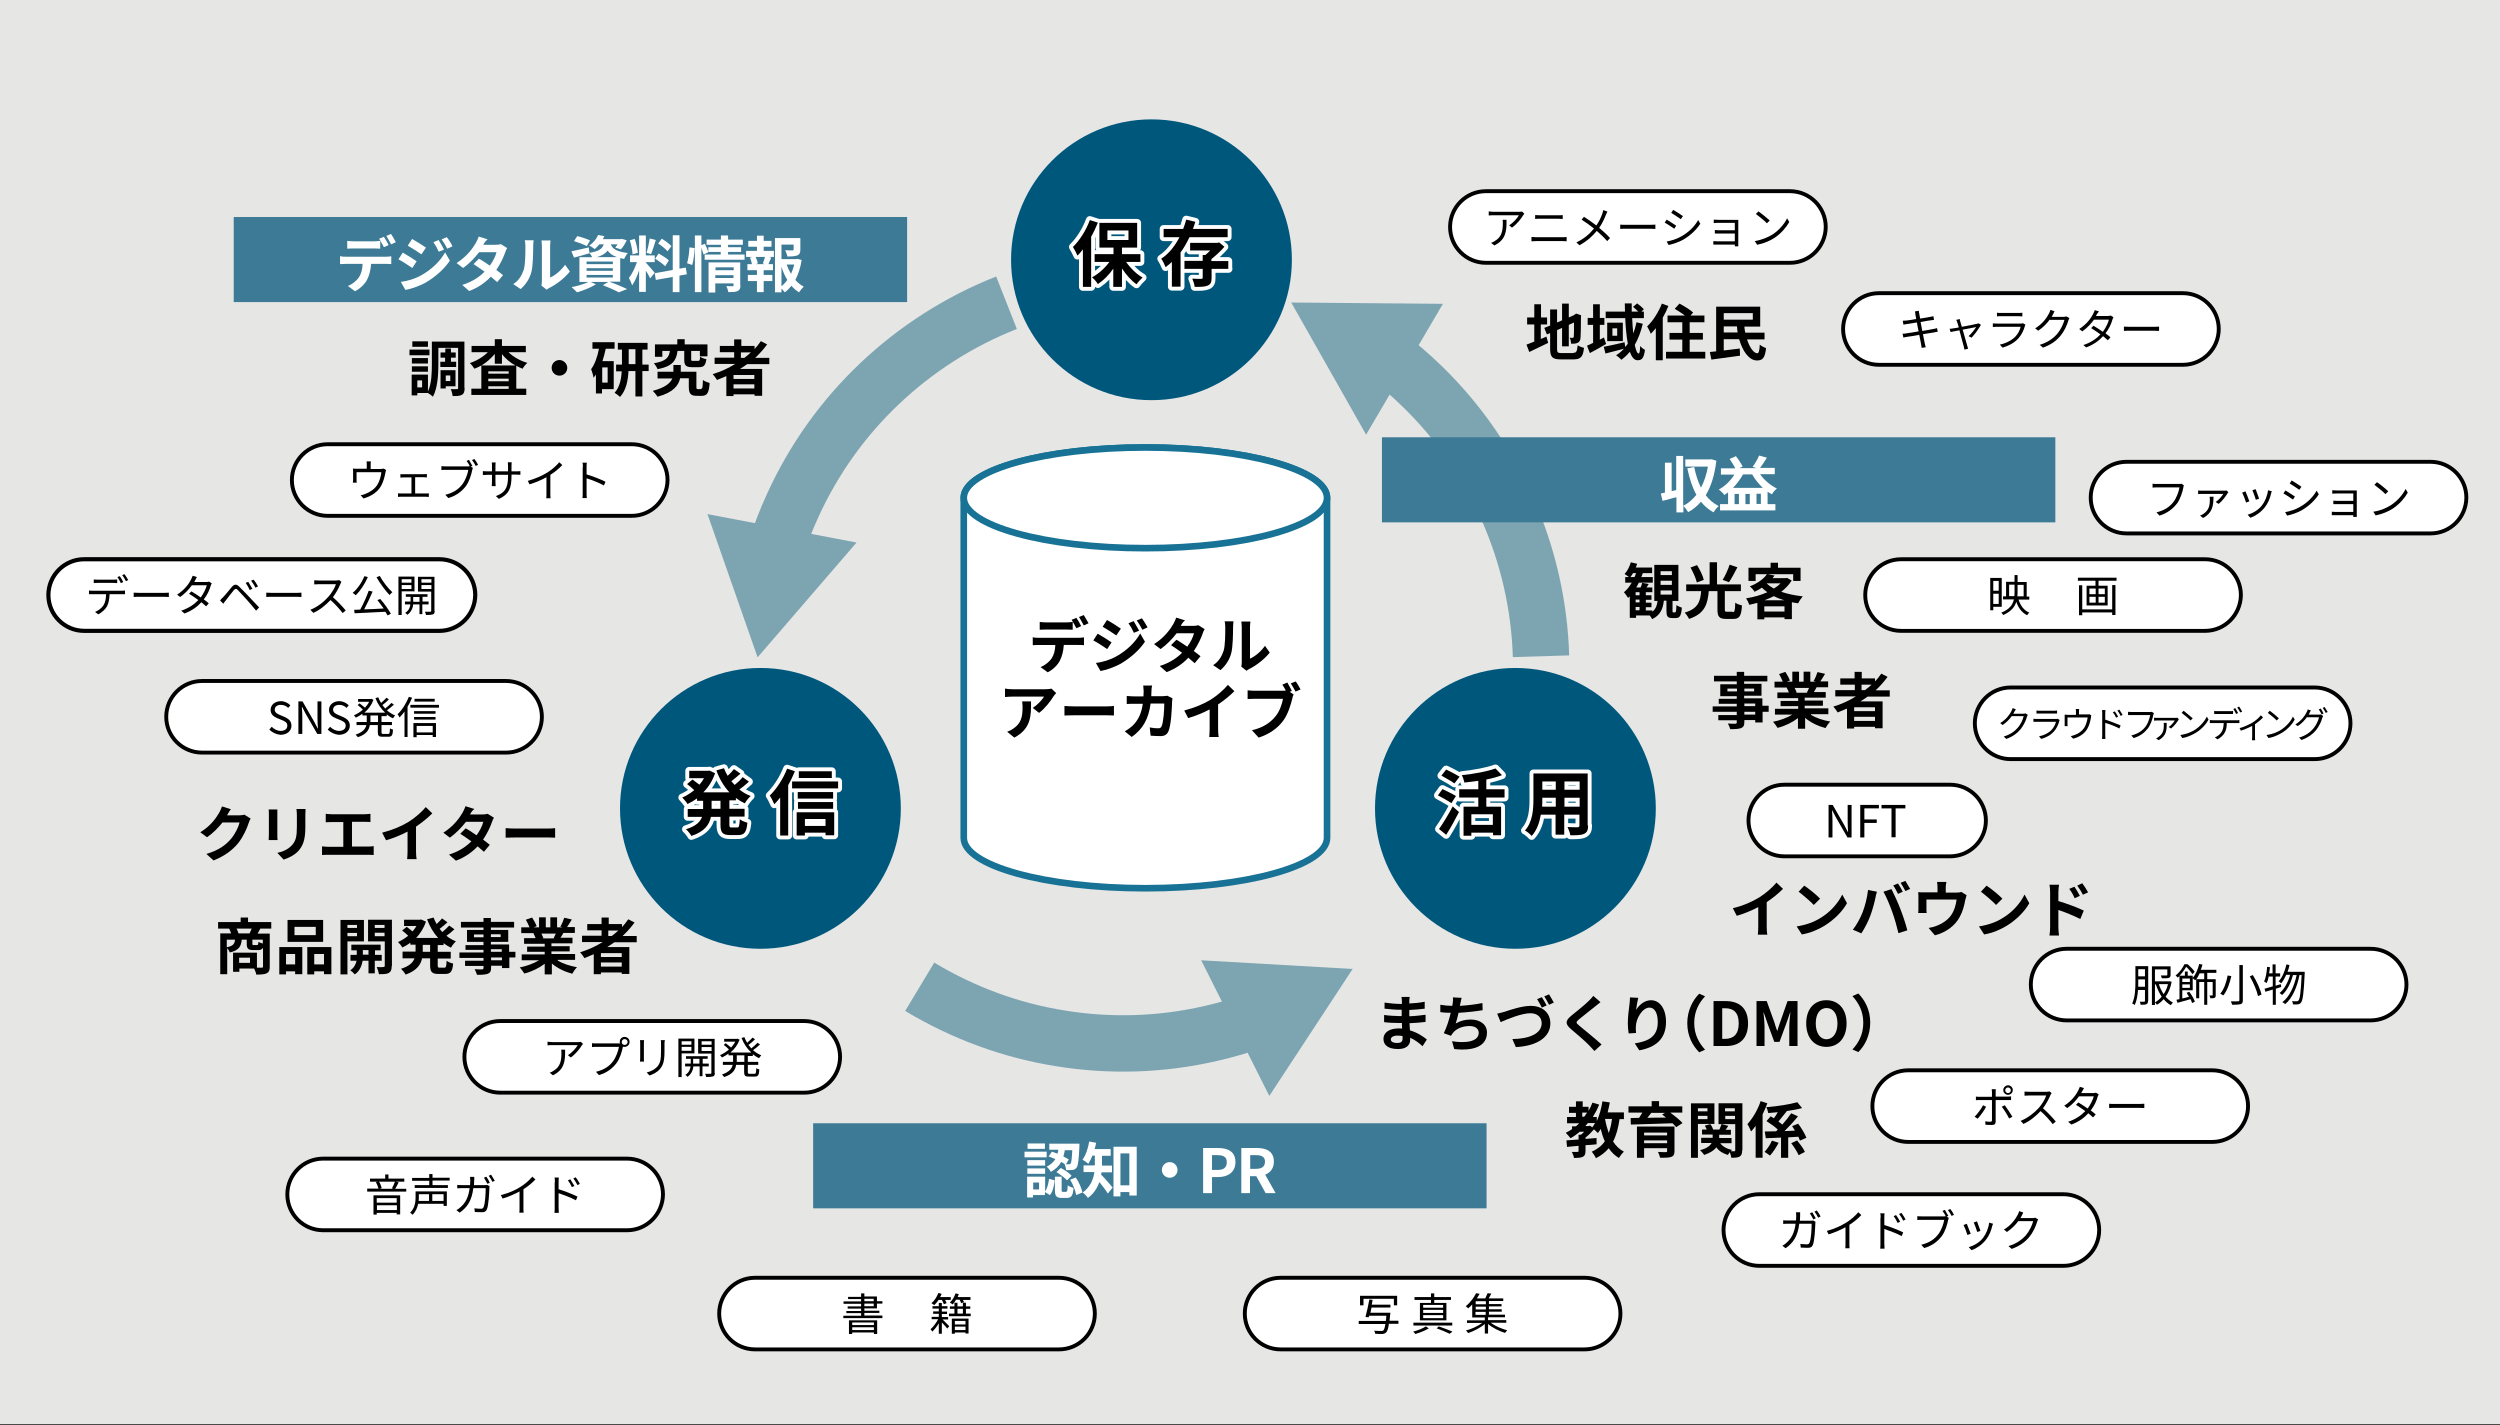 <?xml version="1.0" encoding="utf-8"?>
<!-- Generator: Adobe Illustrator 28.3.0, SVG Export Plug-In . SVG Version: 6.00 Build 0)  -->
<svg version="1.1" xmlns="http://www.w3.org/2000/svg" xmlns:xlink="http://www.w3.org/1999/xlink" x="0px" y="0px" width="1152px"
	 height="656.6px" viewBox="0 0 1152 656.6" style="enable-background:new 0 0 1152 656.6;" xml:space="preserve">
<rect x="0" y="0" width="1152" height="656.6" fill="#333333" stroke="none"/>
<style type="text/css">
	.st0{fill:#E6E6E5;}
	.st1{fill:none;}
	.st2{fill:none;stroke:#7DA5B1;stroke-width:25.983;stroke-miterlimit:10;}
	.st3{fill:#7DA5B1;}
	.st4{fill:#FFFFFF;stroke:#187295;stroke-width:3.061;stroke-miterlimit:10;}
	.st5{fill:#3C7A95;}
	.st6{fill:#FFFFFF;}
	.st7{fill:#00577C;}
	.st8{fill:none;stroke:#FFFFFF;stroke-width:3.609;stroke-linecap:round;stroke-linejoin:round;}
	.st9{fill:#FFFFFF;stroke:#000000;stroke-width:1.804;stroke-miterlimit:10;}
	.st10{fill:#FFFFFF;stroke:#000000;stroke-width:1.923;stroke-miterlimit:10;}
</style>
<g id="罫線_x30FB_枠">
	<rect x="0" y="-0.4" class="st0" width="1152" height="656.6"/>
</g>
<g id="レイヤー_1">
</g>
<g id="レイヤー_7">
	<g>
		<path class="st1" d="M548.4,77"/>
	</g>
	<g>
		<g>
			<path class="st2" d="M638.9,163.9c5.8,4.4,11.3,9.1,16.4,14.1c16.8,16.3,30.2,35.7,39.5,56.9c9.3,21.1,14.6,44.1,15.3,67.5"/>
			<g>
				<polygon class="st3" points="629.5,200.3 595,139.4 664.9,140 				"/>
			</g>
		</g>
	</g>
	<g>
		<g>
			<path class="st2" d="M578.8,470.1c-6.8,2.5-13.8,4.5-20.8,6.1c-22.9,5.3-46.4,6-69.2,2.3c-22.8-3.6-44.9-11.7-65-23.8"/>
			<g>
				<polygon class="st3" points="553.5,442.5 623.3,446.5 584.9,505 				"/>
			</g>
		</g>
	</g>
	<g>
		<g>
			<path class="st2" d="M357.4,253.3c2.2-6.9,4.8-13.7,7.8-20.2c9.7-21.4,23.4-40.5,40.2-56.4c16.8-15.9,36.6-28.6,58.4-37.2"/>
			<g>
				<polygon class="st3" points="394.7,250 349.1,302.9 326,236.9 				"/>
			</g>
		</g>
	</g>
</g>
<g id="イメージ">
	<g>
		<path d="M197.9,163.7h-9.2v-2.6h9.2V163.7z M214.1,178.8c0,1.6-0.3,2.6-1.2,3.1c-1,0.6-2.3,0.6-4.3,0.6c-0.1-0.9-0.5-2.4-0.9-3.2
			c1.1,0.1,2.4,0,2.9,0c0.4,0,0.5-0.1,0.5-0.5v-18.5H202v7.6c0,4.5-0.3,10.8-2.5,14.9c-0.5-0.5-1.6-1.3-2.3-1.7h-4.9v1.1h-2.6v-9.6
			h7.5v7.8c1.7-3.6,1.8-8.7,1.8-12.6v-10.4h15V178.8z M197.2,167.5h-7.4v-2.5h7.4V167.5z M189.8,168.8h7.4v2.5h-7.4V168.8z
			 M197.2,159.8H190v-2.5h7.2V159.8z M194.5,175.3h-2.2v3.2h2.2V175.3z M205.1,166.7v-1.9H203v-2.4h2.2v-1.8h2.6v1.8h2.2v2.4h-2.2
			v1.9h2.4v2.4h-7.3v-2.4H205.1z M205.4,178v1H203v-8.4h6.9v7.4H205.4z M205.4,173v2.6h2.1V173H205.4z"/>
		<path d="M234.4,162.4c2.2,2.1,5.4,3.9,8.6,4.8c-0.7,0.6-1.7,1.8-2.2,2.7c-1-0.4-2-0.8-2.9-1.4v10.6h4.6v2.9h-25.3v-2.9h4.6v-10.7
			c-1,0.6-2.1,1.1-3.2,1.5c-0.5-0.8-1.4-2-2.1-2.6c3.1-1,6.2-2.9,8.3-5h-7.5v-2.9H228v-3.1h3.3v3.1h11v2.9H234.4z M237.5,168.4
			c-2.4-1.3-4.5-3.1-6.2-5.2v4.4H228v-4.5c-1.7,2-3.8,3.9-6.1,5.3H237.5z M234.4,171.1H225v1.1h9.4V171.1z M225,175.7h9.4v-1.2H225
			V175.7z M234.4,179.2V178H225v1.2H234.4z"/>
		<path d="M261.4,169.5c0,2-1.6,3.6-3.6,3.6c-2,0-3.6-1.6-3.6-3.6c0-2,1.6-3.6,3.6-3.6C259.7,165.9,261.4,167.6,261.4,169.5z"/>
		<path d="M279.1,160.8c-0.4,1.9-0.9,3.8-1.5,5.6h5.2v12.9h-5.4v2h-2.8v-8.7c-0.4,0.5-0.7,1-1.1,1.5c-0.1-0.9-0.7-3-1.1-4
			c1.7-2.3,2.9-5.7,3.6-9.4h-3v-3h10.2v3H279.1z M280,169.3h-2.5v7h2.5V169.3z M298.9,171h-2.9v11.7h-3.2V171h-3.2
			c-0.2,4.1-1,8.8-3.9,11.9c-0.6-0.6-1.8-1.5-2.5-1.9c2.4-2.6,3.1-6.5,3.3-9.9h-2.6v-3.1h2.7v-6.9h-1.9v-3.1h13.7v3.1h-2.4v6.9h2.9
			V171z M292.8,167.8v-6.9h-3.1v6.9H292.8z"/>
		<path d="M323.1,179.1c0.6,0,0.7-0.5,0.8-4c0.7,0.6,2.2,1.1,3.1,1.4c-0.3,4.6-1.2,5.9-3.6,5.9H321c-2.7,0-3.6-1-3.6-4.2v-3.9h-4
			c-0.7,3.2-3.1,6.6-10.4,8.5c-0.5-0.8-1.5-2-2.2-2.7c5.8-1.5,8.1-3.6,9-5.7H303v-3.1h7.3v-3.1h3.4v3.1h7.2v7c0,0.9,0.1,1,0.7,1
			H323.1z M312.2,161.8c-0.6,4.3-2.2,7-9.2,8.3c-0.3-0.8-1.1-2.1-1.7-2.7c5.8-1,6.9-2.7,7.4-5.7h-3.5v2.7h-3.4v-5.7h10.3v-2.4h3.4
			v2.4H326v5.5h-3.5v-2.5h-4v3.8c0,0.8,0.1,0.8,1,0.8h2.2c0.7,0,0.8-0.3,0.9-1.9c0.6,0.4,2,1,2.9,1.1c-0.4,2.9-1.2,3.7-3.4,3.7H319
			c-3.1,0-3.7-0.9-3.7-3.7v-3.8H312.2z"/>
		<path d="M344.3,167.8c-1.1,0.8-2.2,1.5-3.3,2.2h10.2v12.4h-3.5v-0.7H338v0.8h-3.3v-9.2c-1.4,0.6-2.9,1.2-4.3,1.8
			c-0.4-0.7-1.4-2.1-2-2.7c3.7-1.1,7.2-2.7,10.4-4.7h-9.5v-2.9h9v-2.5h-6.6v-2.9h6.6v-3h3.3v3h6.1v1.4c1.1-1.1,2-2.3,2.9-3.6
			l2.9,1.5c-1.6,2.2-3.5,4.3-5.5,6.2h6.5v2.9H344.3z M347.6,172.8H338v1.8h9.6V172.8z M347.6,179v-1.9H338v1.9H347.6z M341.5,164.9
			h1.5c1.1-0.8,2.1-1.7,3-2.5h-4.6V164.9z"/>
	</g>
	<g>
		<path d="M104.7,375.6c0,0.1-0.1,0.1-0.1,0.1h5.6c0.9,0,1.8-0.1,2.4-0.3l2.9,1.8c-0.3,0.5-0.7,1.3-0.9,2c-0.8,2.5-2.4,6.2-4.9,9.4
			c-2.7,3.2-6.1,5.8-11.3,7.9l-3.3-3c5.7-1.7,8.9-4.1,11.3-6.9c1.9-2.2,3.5-5.5,4-7.6h-7.9c-1.9,2.4-4.3,4.9-7.1,6.8l-3.1-2.3
			c4.9-3,7.3-6.6,8.7-9c0.4-0.7,1-2,1.3-2.9l4.1,1.3C105.7,373.7,105,375,104.7,375.6z"/>
		<path d="M127.8,375.2v9.5c0,0.7,0,1.8,0.1,2.4h-4.1c0-0.5,0.1-1.6,0.1-2.5v-9.4c0-0.5,0-1.5-0.1-2.2h4
			C127.8,373.7,127.8,374.3,127.8,375.2z M140.7,375.7v5.5c0,6-1.2,8.6-3.2,10.9c-1.8,2-4.8,3.4-6.8,4l-2.9-3.1
			c2.8-0.6,5-1.7,6.7-3.5c1.9-2.1,2.3-4.2,2.3-8.6v-5.3c0-1.1-0.1-2-0.2-2.8h4.2C140.8,373.6,140.7,374.5,140.7,375.7z"/>
		<path d="M152.9,375.2h15.2c0.8,0,1.8-0.1,2.6-0.2v3.8c-0.8-0.1-1.8-0.1-2.6-0.1h-5.9v11.4h7.4c1,0,1.9-0.1,2.6-0.2v4.1
			c-0.8-0.1-2-0.1-2.6-0.1h-18.5c-0.8,0-1.8,0-2.7,0.1V390c0.9,0.1,1.9,0.2,2.7,0.2h7.1v-11.4h-5.4c-0.8,0-2,0.1-2.7,0.1V375
			C151,375.1,152.1,375.2,152.9,375.2z"/>
		<path d="M188.3,378.7c2.9-1.8,6.1-4.6,7.9-6.8l3,2.9c-2.1,2.1-4.8,4.3-7.5,6.1v11.3c0,1.2,0.1,3,0.3,3.7h-4.4
			c0.1-0.7,0.2-2.4,0.2-3.7v-9c-2.9,1.5-6.4,3-9.9,4l-1.8-3.5C181.1,382.4,185.2,380.6,188.3,378.7z"/>
		<path d="M216.6,375.3h5.7c0.9,0,1.8-0.1,2.4-0.3l2.9,1.8c-0.3,0.5-0.7,1.3-0.9,2c-0.8,2.3-2.2,5.3-4.1,8.1
			c1.2,0.9,2.3,1.7,3.1,2.4l-2.7,3.2c-0.8-0.7-1.8-1.6-2.9-2.5c-2.5,2.6-5.7,5-10,6.6l-3.2-2.8c4.8-1.5,8-3.8,10.3-6.1
			c-1.8-1.3-3.7-2.6-5.1-3.5l2.5-2.5c1.5,0.8,3.2,2,5,3.2c1.5-2,2.7-4.5,3.1-6.2h-8c-2,2.6-4.6,5.3-7.4,7.3l-3-2.3
			c4.9-3.1,7.5-6.9,8.9-9.3c0.4-0.7,1-2,1.3-2.9l4.1,1.3C217.6,373.4,216.9,374.7,216.6,375.3z"/>
		<path d="M237.5,381.8h15c1.3,0,2.5-0.1,3.3-0.2v4.4c-0.7,0-2.1-0.1-3.3-0.1h-15c-1.6,0-3.5,0.1-4.5,0.1v-4.4
			C234,381.7,236,381.8,237.5,381.8z"/>
	</g>
	<g>
		<path d="M119.9,428c-0.4,0.8-0.9,1.6-1.2,2.2h5.6v15.2c0,1.7-0.3,2.5-1.4,3.1c-1.1,0.5-2.7,0.6-4.8,0.6c-0.1-0.8-0.6-2-1-2.8h-6.8
			v1.5h-2.9v-8.8h11v6.9c1,0,1.8,0,2.2,0c0.5,0,0.6-0.1,0.6-0.6v-8.6c-0.4,0.8-1.1,1.1-2.2,1.1h-2.3c-2.5,0-3-0.8-3-3V433h-2.3
			c-0.3,3.1-1.3,4.9-5.5,5.9c-0.2-0.6-0.7-1.4-1.2-2v12h-3.2v-18.8h5c-0.2-0.7-0.6-1.5-0.9-2.2h-5.1v-3h10.4v-2.1h3.4v2.1h10.7v3
			H119.9z M104.5,436.5c3-0.6,3.6-1.6,3.8-3.5h-3.8V436.5z M115,430.1c0.3-0.7,0.7-1.5,1-2.2h-7c0.4,0.7,0.7,1.6,0.9,2.2H115z
			 M115.2,441.3h-5v2.4h5V441.3z M121,433h-4.7v1.8c0,0.6,0.1,0.7,0.6,0.7h1.5c0.5,0,0.6-0.2,0.7-1.5c0.4,0.3,1.3,0.6,2,0.8V433z"/>
		<path d="M128.7,436.4h10.6v12.5H136v-1.3h-4.2v1.4h-3.1V436.4z M131.8,439.6v4.8h4.2v-4.8H131.8z M148.9,434h-16.4v-10.1h16.4V434
			z M145.5,427.1h-9.8v3.8h9.8V427.1z M152.7,436.4v12.5h-3.4v-1.3h-4.5v1.4h-3.2v-12.6H152.7z M149.3,444.4v-4.8h-4.5v4.8H149.3z"
			/>
		<path d="M160.1,433.8V449h-3.2v-25.1h10.8v9.9H160.1z M160.1,426.2v1.4h4.4v-1.4H160.1z M164.5,431.4v-1.5h-4.4v1.5H164.5z
			 M172.7,442.7v5.8h-2.9v-5.8h-2.7c-0.3,1.9-1.2,4.7-3.6,6.3c-0.5-0.6-1.5-1.5-2.1-1.9c1.8-1.1,2.6-2.9,2.9-4.4h-2.8v-2.7h2.9v-2.1
			h-2.5v-2.6h13.5v2.6h-2.6v2.1h3.1v2.7H172.7z M169.8,439.9v-2.1h-2.6v2.1H169.8z M180.5,445.1c0,1.7-0.3,2.6-1.3,3.2
			c-1,0.6-2.5,0.6-4.6,0.6c-0.1-0.9-0.6-2.4-1-3.3c1.3,0.1,2.6,0.1,3.1,0c0.4,0,0.6-0.2,0.6-0.6v-11.2h-7.7v-10h11V445.1z
			 M172.7,426.2v1.4h4.5v-1.4H172.7z M177.2,431.4v-1.6h-4.5v1.6H177.2z"/>
		<path d="M201.7,435.4v3.2h6v3.1h-6v3c0,1,0.1,1.2,0.9,1.2h2.2c0.7,0,0.9-0.6,1-3.2c0.7,0.6,2,1.1,3,1.3c-0.3,3.7-1.2,4.8-3.7,4.8
			H202c-3,0-3.8-1-3.8-4.1v-3.1h-3.7c-0.6,2.9-2.5,5.7-7.6,7.5c-0.4-0.8-1.4-2-2.1-2.7c3.9-1.2,5.5-2.9,6.2-4.8h-5.5v-3.1h6v-3.2
			h-2.4v-0.9c-1.2,0.9-2.4,1.6-3.7,2.2c-0.4-0.8-1.4-1.9-2-2.5c1.6-0.7,3.2-1.7,4.7-2.9c-0.7-0.7-1.8-1.7-2.8-2.4l2.1-1.7
			c0.8,0.6,1.9,1.4,2.7,2.1c0.7-0.8,1.3-1.6,1.8-2.5h-5.7v-2.9h7.3l0.6-0.1l2.2,1c-1,2.9-2.6,5.4-4.5,7.5h10.1
			c-2.2-2.4-3.9-5.3-5.1-8.6l3-0.8c0.4,1,0.8,2,1.4,3c0.9-0.8,1.8-1.8,2.5-2.6l2.5,1.8c-1.1,1-2.4,2.1-3.6,3c0.4,0.5,0.8,1,1.2,1.5
			c1.1-0.9,2.4-2.1,3.2-3l2.4,1.7c-1.1,1.1-2.5,2.2-3.7,3c1.3,1.1,2.8,1.9,4.4,2.6c-0.8,0.6-1.8,2-2.3,2.9c-1.2-0.6-2.4-1.3-3.4-2.1
			v0.9H201.7z M198.2,435.4h-3.4v3.2h3.4V435.4z"/>
		<path d="M237.6,441.2h-2.9v4.9h-3.4v-1.1h-5v0.9c0,1.7-0.4,2.3-1.5,2.8c-1.1,0.4-2.6,0.5-5,0.5c-0.2-0.8-0.7-1.9-1.1-2.6
			c1.3,0.1,3,0.1,3.4,0.1c0.5,0,0.7-0.2,0.7-0.7v-0.9h-8.5v-2.4h8.5v-1.3h-11.1v-2.5h11.1v-1.2h-8.3v-2.2h8.3V434h-7.6v-5.5h7.6
			v-1.1h-10.4v-2.6h10.4v-1.8h3.4v1.8h10.7v2.6h-10.7v1.1h8v5.5h-8v1.2h8.4v3.4h2.9V441.2z M222.8,431.9v-1.3h-4.4v1.3H222.8z
			 M226.2,430.5v1.3h4.5v-1.3H226.2z M226.2,438.6h5v-1.2h-5V438.6z M231.3,441.2h-5v1.3h5V441.2z"/>
		<path d="M257,442.6c2.4,1.5,5.6,2.5,8.9,3.1c-0.8,0.7-1.7,2.1-2.2,3c-3.4-0.9-6.8-2.5-9.4-4.7v5H251v-4.9c-2.6,2-6.1,3.7-9.4,4.5
			c-0.5-0.8-1.4-2.1-2.1-2.8c3.1-0.6,6.4-1.8,8.9-3.3h-8v-2.7H251v-1.2h-8.1v-2.4h8.1v-1.3h-9.5v-2.6h5.3c-0.2-0.7-0.6-1.5-1-2.2
			l0.3-0.1h-5.9v-2.7h3.8c-0.4-1.1-1.1-2.4-1.7-3.5l2.9-1c0.8,1.2,1.7,2.9,2.1,4l-1.4,0.5h2.5v-4.6h3.1v4.6h2.1v-4.6h3.1v4.6h2.5
			l-1-0.3c0.7-1.1,1.4-2.8,1.8-4.1l3.5,0.8c-0.8,1.3-1.5,2.5-2.2,3.5h3.6v2.7h-5.3c-0.4,0.8-0.9,1.6-1.3,2.2h5.5v2.6h-9.7v1.3h8.4
			v2.4h-8.4v1.2h10.9v2.7H257z M249.4,430.1c0.4,0.7,0.8,1.6,1,2.2l-0.5,0.1h5.2c0.3-0.7,0.7-1.5,1-2.2H249.4z"/>
		<path d="M283.1,434.2c-1.1,0.8-2.2,1.5-3.3,2.2H290v12.4h-3.5v-0.7h-9.6v0.8h-3.3v-9.2c-1.4,0.6-2.9,1.2-4.3,1.8
			c-0.4-0.7-1.4-2.1-2-2.7c3.7-1.1,7.2-2.7,10.4-4.7h-9.5v-2.9h9v-2.5h-6.6v-2.9h6.6v-3h3.3v3h6.1v1.4c1.1-1.1,2-2.3,2.9-3.6
			l2.9,1.5c-1.6,2.2-3.5,4.3-5.5,6.2h6.5v2.9H283.1z M286.5,439.2h-9.6v1.8h9.6V439.2z M286.5,445.4v-1.9h-9.6v1.9H286.5z
			 M280.4,431.3h1.5c1.1-0.8,2.1-1.7,3-2.5h-4.6V431.3z"/>
	</g>
	<g>
		<path d="M746.3,515.6c-0.6,4.1-1.5,7.6-3,10.4c1.3,2,2.9,3.6,5,4.7c-0.8,0.7-1.8,2-2.3,2.9c-1.9-1.1-3.5-2.7-4.7-4.5
			c-1.5,1.8-3.5,3.4-5.9,4.6c-0.3-0.8-1.3-2.3-1.9-3c2.6-1.2,4.6-2.7,6-4.8c-0.8-1.7-1.4-3.6-1.9-5.7c-0.4,0.7-0.8,1.3-1.3,1.9
			c-0.4-0.4-1.1-1.1-1.8-1.7c-1.1,1.3-2.5,2.7-3.9,3.8v0.6c1.7-0.1,3.4-0.3,5.1-0.4v2.9c-1.7,0.2-3.4,0.3-5.1,0.4v2.7
			c0,1.4-0.3,2.2-1.3,2.7c-1,0.4-2.3,0.5-4,0.5c-0.1-0.9-0.6-2-1-2.8c1.1,0,2.3,0,2.6,0c0.4,0,0.5-0.1,0.5-0.4V528
			c-1.9,0.2-3.7,0.3-5.3,0.5l-0.3-3c1.6-0.1,3.5-0.3,5.6-0.4v-2.2h1.1c0.5-0.4,1-0.9,1.5-1.4h-2c-1.4,1.1-2.8,2.2-4.3,3
			c-0.4-0.6-1.6-1.9-2.2-2.5c1-0.5,2-1.1,2.9-1.7v-1.3h1.8c0.5-0.4,1-0.9,1.5-1.4h-5.6v-2.9h4.1v-1.9h-3.2v-2.8h3.2v-2.5h3.1v2.5
			h2.7v1.9c0.7-1.2,1.3-2.5,1.8-3.8l3.1,0.9c-0.8,2-1.8,3.9-2.9,5.7h1.8v1.9c1.2-2.6,2.1-5.8,2.6-9.1l3.4,0.5
			c-0.3,1.6-0.6,3.1-1,4.6h7.5v3.1H746.3z M729.1,514.6h0.9c0.4-0.6,0.9-1.2,1.3-1.9h-2.2V514.6z M732.7,518.7l1,0.8
			c0.5-0.6,0.9-1.3,1.3-2h-3.3c-0.4,0.5-0.8,1-1.2,1.4h1.6L732.7,518.7z M739.6,515.6c0.4,2.3,1,4.5,1.7,6.5
			c0.7-1.9,1.2-4.1,1.5-6.5H739.6z"/>
		<path d="M769.7,512.7c2,1.5,4.4,3.4,5.6,4.8l-2.9,1.9c-0.4-0.5-1-1.1-1.7-1.8c-7,0.3-14.3,0.4-19.2,0.6l-0.1-3l3.9-0.1
			c0.5-0.8,1-1.6,1.5-2.4h-6.4v-2.9h10.7v-2.4h3.4v2.4h10.7v2.9H769.7z M771.6,530.4c0,1.6-0.4,2.3-1.5,2.7
			c-1.1,0.4-2.8,0.4-5.1,0.4c-0.2-0.8-0.6-1.9-1-2.7c1.3,0.1,3.1,0.1,3.6,0.1c0.5,0,0.6-0.1,0.6-0.5v-1.3h-10.6v4.4h-3.3v-14.4h17.3
			V530.4z M757.6,521.9v1.3h10.6v-1.3H757.6z M768.2,526.8v-1.3h-10.6v1.3H768.2z M761,512.7c-0.6,0.8-1.3,1.6-1.9,2.4
			c2.7-0.1,5.6-0.1,8.6-0.1c-0.6-0.5-1.2-1-1.8-1.4l1.3-0.8H761z"/>
		<path d="M782.4,517.9v15.6h-3.2v-25.1h10.8v9.5H782.4z M782.4,510.7v1.4h4.4v-1.4H782.4z M786.8,515.7v-1.5h-4.4v1.5H786.8z
			 M802.8,530c0,1.5-0.3,2.4-1.1,2.9s-2.1,0.6-3.9,0.6c-0.1-0.7-0.4-1.8-0.7-2.6c-0.3,0.5-0.7,1-0.9,1.3c-2.3-0.7-4.1-1.8-5.3-3.5
			c-1,1.3-2.7,2.5-5.6,3.5c-0.4-0.6-1.3-1.6-1.9-2.2c3.1-0.8,4.6-2,5.3-3.3h-4.8v-2.4h5.3v-1.5h-4.9v-2.3h2.2
			c-0.3-0.6-0.6-1.3-0.9-1.8l2.5-0.7c0.6,0.7,1.1,1.7,1.3,2.5h2.9c0.3-0.8,0.7-1.8,1-2.5l3.1,0.8c-0.4,0.6-0.8,1.2-1.2,1.8h2.4v2.3
			h-5.4v1.5h5.7v2.4h-5.2c1.1,1.5,3,2.6,5.4,3.1c-0.2,0.2-0.4,0.4-0.5,0.6c0.7,0,1.3,0,1.6,0c0.3,0,0.4-0.1,0.4-0.5v-12h-7.7v-9.6
			h11V530z M794.9,510.7v1.4h4.5v-1.4H794.9z M799.5,515.7v-1.5h-4.5v1.5H799.5z"/>
		<path d="M814.4,508.4c-0.6,1.7-1.4,3.4-2.2,5.1v20h-3.2v-14.7c-0.7,1-1.4,1.8-2.1,2.6c-0.3-0.8-1.2-2.7-1.7-3.4
			c2.4-2.6,4.8-6.6,6.1-10.6L814.4,508.4z M819.6,526.6c-1.1,2-2.5,4.3-4,5.9c-0.6-0.5-1.8-1.3-2.5-1.7c1.3-1.4,2.7-3.5,3.4-5.2
			L819.6,526.6z M824,524.1v9.4h-3.3v-9.3l-7,0.3l-0.5-3.1l5.2-0.1c0.3-0.3,0.6-0.5,0.8-0.8c-1.3-1.3-3.5-2.8-5.2-3.9l1.9-2.2
			c0.5,0.3,1,0.6,1.5,0.9c0.6-0.8,1.3-1.8,1.8-2.8c-1.5,0.1-3,0.3-4.4,0.4c-0.1-0.8-0.5-2-0.9-2.7c5-0.4,10.8-1.3,14.3-2.3l2.2,2.7
			c-2.1,0.6-4.6,1-7.2,1.4l0.1,0.1c-1.3,1.6-2.7,3.4-3.8,4.7c0.7,0.5,1.3,1,1.8,1.4c1.5-1.7,3-3.6,4.1-5.2l3.1,1.4
			c-1.8,2.3-4.1,4.7-6.2,6.8c1.6-0.1,3.2-0.1,4.8-0.2c-0.4-0.7-0.9-1.4-1.3-2.1l2.8-1.1c1.5,2,3.1,4.7,3.8,6.5l-3,1.3
			c-0.2-0.5-0.4-1.1-0.7-1.8L824,524.1z M828.1,525.5c1.3,1.6,3,3.8,3.6,5.3l-2.9,1.5c-0.6-1.5-2.1-3.8-3.4-5.5L828.1,525.5z"/>
	</g>
	<g>
		<path d="M649.4,461.3c0,0.3,0,0.7,0,1.1c2.3-0.1,4.6-0.3,7.1-0.8l0,3.2c-1.8,0.2-4.4,0.5-7.1,0.6c0,1,0,2,0,2.9
			c2.8-0.1,5.2-0.4,7.5-0.7l0,3.3c-2.5,0.3-4.7,0.5-7.4,0.6c0.1,1.1,0.1,2.2,0.2,3.3c3.5,1,6.2,2.9,7.8,4.2l-2,3.1
			c-1.5-1.4-3.4-2.9-5.7-3.9c0,0.4,0,0.7,0,1c0,2.4-1.8,4.2-5.5,4.2c-4.5,0-6.8-1.7-6.8-4.7c0-2.8,2.6-4.8,6.9-4.8
			c0.6,0,1.2,0,1.7,0.1c-0.1-0.9-0.1-1.8-0.1-2.6c-0.5,0-1,0-1.5,0c-1.6,0-4.8-0.1-6.7-0.4l0-3.3c1.8,0.3,5.3,0.5,6.8,0.5
			c0.4,0,0.9,0,1.3,0c0-0.9,0-1.9,0-2.9c-0.4,0-0.7,0-1,0c-1.8,0-5-0.3-6.9-0.5L638,462c2,0.3,5.2,0.6,6.9,0.6c0.4,0,0.7,0,1.1,0
			c0-0.5,0-1,0-1.3c0-0.5-0.1-1.4-0.2-1.9h3.8C649.5,459.9,649.4,460.6,649.4,461.3z M643.8,480.6c1.5,0,2.5-0.4,2.5-2
			c0-0.3,0-0.7,0-1.2c-0.8-0.1-1.5-0.2-2.3-0.2c-2,0-3.1,0.8-3.1,1.7C640.8,479.9,641.8,480.6,643.8,480.6z"/>
		<path d="M672.9,462.6c-0.1,0.3-0.1,0.6-0.2,0.9c3.2-0.2,7-0.6,10.4-1.3l0.1,3.3c-2.9,0.5-7.4,1-11.1,1.2c-0.4,1.7-0.8,3.5-1.3,4.9
			c2.3-1.3,4.5-1.8,6.9-1.8c4.5,0,7.5,2.4,7.5,6c0,6.3-6.1,8.6-15.1,7.6l-1-3.6c6.1,1,12.3,0.3,12.3-3.9c0-1.7-1.4-3.1-4.2-3.1
			c-3.2,0-6.1,1.1-7.8,3.3c-0.3,0.4-0.5,0.8-0.8,1.2l-3.3-1.2c1.3-2.6,2.5-6.3,3.2-9.4c-1.8,0-3.4-0.1-4.8-0.3V463
			c1.7,0.3,3.8,0.5,5.5,0.5c0.1-0.4,0.1-0.8,0.2-1.1c0.2-1.2,0.2-1.9,0.1-2.8l4,0.2C673.3,460.7,673.1,461.6,672.9,462.6z"/>
		<path d="M693.4,466.2c2.1-0.7,7.8-2.7,12-2.7c5,0,9,2.9,9,8.1c0,6.3-6.1,10.4-15.9,10.9l-1.6-3.7c7.6-0.1,13.5-2.4,13.5-7.3
			c0-2.6-1.8-4.6-5.2-4.6c-4.1,0-10.8,2.8-13.7,4.1l-1.6-3.9C690.9,466.9,692.3,466.5,693.4,466.2z M712.7,463.3l-2.2,1
			c-0.6-1.1-1.5-2.8-2.2-3.9l2.2-0.9C711.2,460.5,712.1,462.3,712.7,463.3z M716,462l-2.2,1c-0.6-1.2-1.5-2.8-2.2-3.9l2.2-0.9
			C714.5,459.3,715.5,461.1,716,462z"/>
		<path d="M735,463.8c-1.8,1.5-5.5,4.3-7.4,5.9c-1.5,1.3-1.5,1.6,0.1,2.9c2.1,1.8,7.4,6,10.3,8.7l-3.3,3c-0.8-0.9-1.6-1.8-2.4-2.6
			c-1.7-1.8-5.8-5.3-8.4-7.5c-2.8-2.4-2.6-3.9,0.2-6.2c2.2-1.8,6.1-4.9,7.9-6.7c0.8-0.8,1.7-1.7,2.2-2.4l3.3,2.9
			C736.6,462.5,735.7,463.2,735,463.8z"/>
		<path d="M753.9,465.4c1.3-2.2,3.8-4.5,6.9-4.5c3.9,0,6.9,3.8,6.9,10c0,7.9-4.8,11.7-12.3,13.1l-2.1-3.2c6.2-1,10.6-3,10.6-9.8
			c0-4.3-1.5-6.7-3.8-6.7c-3.3,0-6.2,5-6.3,8.7c-0.1,0.8,0,1.7,0.1,3l-3.4,0.2c-0.2-1.1-0.4-2.8-0.4-4.7c0-2.6,0.4-6.1,0.8-9
			c0.1-1.1,0.2-2.2,0.2-2.9l3.8,0.2C754.6,460.9,754.1,463.8,753.9,465.4z"/>
		<path d="M783,457.9l2.7,1.2c-2.8,3-5,6.9-5,12.3s2.2,9.2,5,12.3l-2.7,1.2c-3-3-5.5-7.5-5.5-13.4S780,460.9,783,457.9z"/>
		<path d="M789.5,461.3h5.7c6.3,0,10.3,3.3,10.3,10.3c0,7-3.9,10.4-10,10.4h-5.9V461.3z M794.9,478.7c3.9,0,6.3-2.1,6.3-7.1
			c0-5.1-2.4-7-6.3-7h-1.3v14.1H794.9z"/>
		<path d="M809.5,461.3h4.6l3.5,9.7c0.4,1.3,0.8,2.7,1.3,4h0.1c0.4-1.3,0.8-2.7,1.3-4l3.4-9.7h4.6V482h-3.8v-8.7
			c0-2,0.3-4.8,0.5-6.8h-0.1l-1.7,4.9l-3.2,8.7h-2.4l-3.2-8.7l-1.7-4.9h-0.1c0.2,2,0.5,4.8,0.5,6.8v8.7h-3.7V461.3z"/>
		<path d="M832.3,471.6c0-6.8,3.8-10.7,9.3-10.7c5.5,0,9.3,4,9.3,10.7s-3.8,10.8-9.3,10.8C836.1,482.4,832.3,478.3,832.3,471.6z
			 M846.7,471.6c0-4.5-2-7.1-5-7.1c-3.1,0-5,2.7-5,7.1c0,4.4,2,7.3,5,7.3C844.7,478.8,846.7,476,846.7,471.6z"/>
		<path d="M856.3,484.8l-2.7-1.2c2.8-3,5-6.9,5-12.3s-2.2-9.2-5-12.3l2.7-1.2c3,3,5.5,7.5,5.5,13.4S859.3,481.9,856.3,484.8z"/>
	</g>
	<g>
		<path d="M710,156.2c0.9-0.4,1.7-0.7,2.6-1.1l0.8,2.9c-3,1.5-6.2,3-8.7,4.2l-1.3-3.4c1-0.4,2.2-0.8,3.6-1.4v-7.9h-3.3v-3.2h3.3
			v-6.1h3.1v6.1h2.8v3.2H710V156.2z M724.9,162.6c1.5,0,1.8-0.6,2.1-3.5c0.7,0.5,2,1,2.9,1.2c-0.4,3.9-1.4,5.3-4.7,5.3h-6
			c-3.8,0-4.9-1-4.9-4.9v-7.2l-1.5,0.6l-1.2-3l2.7-1.1v-7.4h3.2v6l2.3-1v-7.7h3.1v6.4l2.2-1l0.6-0.4l0.6-0.4l2.3,0.8l-0.1,0.6
			c0,5.3-0.1,8.7-0.2,9.8c-0.1,1.3-0.6,2-1.4,2.3c-0.8,0.4-2,0.4-2.9,0.4c-0.1-0.9-0.3-2.1-0.7-2.8c0.5,0.1,1.1,0.1,1.3,0.1
			c0.3,0,0.5-0.1,0.6-0.6c0.1-0.4,0.1-2.5,0.1-6.5l-2.4,1.1v9.9h-3.1v-8.5l-2.3,1v8.7c0,1.6,0.3,1.9,2,1.9H724.9z"/>
		<path d="M740.1,158.5c-2.5,1.5-5.2,3-7.5,4.2l-1.3-3.4c0.8-0.3,1.7-0.8,2.8-1.3v-8.3h-2.5v-3.2h2.5v-6.3h3.1v6.3h2.1v3.2h-2.1v6.8
			l1.9-1L740.1,158.5z M757,149.2c-0.9,3.7-2.1,6.9-3.7,9.7c0.5,2.5,1.1,4,1.8,4c0.4,0,0.6-1,0.7-3.5c0.6,0.8,1.5,1.5,2.2,1.8
			c-0.5,3.7-1.3,4.8-3.4,4.8c-1.6,0-2.7-1.5-3.6-3.9c-1.1,1.4-2.5,2.7-3.9,3.7c-0.4-0.6-1.7-1.6-2.4-2.1c1.3-0.8,2.5-1.8,3.6-3
			c-3,0.8-6.1,1.6-8.5,2.2l-0.8-3.1c2.4-0.4,6.1-1.3,9.6-2.1l0.3,2.2c0.4-0.5,0.8-1,1.2-1.5c-0.6-3.3-1-7.4-1.2-11.8h-9v-3h8.9
			c0-1.3-0.1-2.5-0.1-3.8h3.2c0,1.3,0,2.5,0,3.8h3c-0.7-0.7-1.6-1.6-2.4-2.2l1.9-1.6c1.1,0.8,2.4,1.9,3.1,2.7l-1.2,1.1h1.2v3h-5.4
			c0.1,2.5,0.3,4.9,0.5,7.1c0.6-1.6,1.1-3.3,1.5-5.2L757,149.2z M747.8,148.7v8.5h-7.2v-8.5H747.8z M745.2,151.3H743v3.4h2.2V151.3z
			"/>
		<path d="M768.8,141c-0.7,1.8-1.6,3.6-2.6,5.4v19.6h-3.2v-14.8c-0.8,1-1.5,1.8-2.3,2.6c-0.3-0.8-1.2-2.6-1.7-3.4
			c2.7-2.5,5.2-6.5,6.8-10.5L768.8,141z M785.8,162.1v3.1h-18.1v-3.1h7.5v-5.6h-5.9v-3.1h5.9v-4.9h-6.8v-3.1h8
			c-1.4-1.1-3.2-2.2-4.7-3.1l2.2-2.4c2.1,1.1,4.9,2.8,6.3,4.1l-1.2,1.4h6.4v3.1h-6.8v4.9h6.1v3.1h-6.1v5.6H785.8z"/>
		<path d="M805,156.3c1.2,3.8,3.1,6.5,4.8,6.5c0.6,0,1-1.2,1.1-4c0.8,0.7,2,1.3,2.9,1.6c-0.5,4.7-1.7,5.7-4.2,5.7
			c-3.6,0-6.6-4.2-8.2-9.8h-7.1v5.2c2.4-0.3,5-0.6,7.4-0.9l0.1,3.3c-4.6,0.6-9.6,1.3-13.2,1.8l-0.7-3.5c0.9-0.1,1.9-0.2,2.9-0.3
			v-20.6h20.3v9.2h-7.3c0.1,1,0.2,1.9,0.4,2.8h8.9v3.1H805z M794.3,144.3v3h13.4v-3H794.3z M800.7,153.2c-0.1-0.9-0.3-1.8-0.3-2.8
			h-6.1v2.8H800.7z"/>
	</g>
	<g>
		<path d="M815.1,328h-2.9v4.9h-3.4v-1.1h-5v0.9c0,1.7-0.4,2.3-1.5,2.8c-1.1,0.4-2.6,0.5-5,0.5c-0.2-0.8-0.7-1.9-1.1-2.6
			c1.3,0.1,3,0.1,3.4,0.1c0.5,0,0.7-0.2,0.7-0.7v-0.9h-8.5v-2.4h8.5V328h-11.1v-2.5h11.1v-1.2h-8.3V322h8.3v-1.2h-7.6v-5.5h7.6V314
			h-10.5v-2.6h10.5v-1.8h3.4v1.8h10.7v2.6h-10.7v1.1h8v5.5h-8v1.2h8.4v3.4h2.9V328z M800.4,318.6v-1.3H796v1.3H800.4z M803.8,317.3
			v1.3h4.5v-1.3H803.8z M803.8,325.4h5v-1.2h-5V325.4z M808.8,328h-5v1.3h5V328z"/>
		<path d="M834.5,329.4c2.4,1.5,5.6,2.5,8.9,3.1c-0.8,0.7-1.7,2.1-2.2,3c-3.4-0.9-6.8-2.5-9.4-4.7v5h-3.3v-4.9
			c-2.6,2-6.1,3.7-9.4,4.5c-0.5-0.8-1.4-2.1-2.1-2.8c3.1-0.6,6.4-1.8,8.9-3.3h-8v-2.7h10.7v-1.2h-8.1V323h8.1v-1.3H819v-2.6h5.3
			c-0.2-0.7-0.6-1.5-1-2.2l0.3-0.1h-5.9v-2.7h3.8c-0.4-1.1-1.1-2.4-1.7-3.5l2.9-1c0.8,1.2,1.7,2.9,2.1,4l-1.4,0.5h2.5v-4.6h3.1v4.6
			h2.1v-4.6h3.1v4.6h2.5l-1-0.3c0.7-1.1,1.4-2.8,1.8-4.1l3.5,0.8c-0.8,1.3-1.5,2.5-2.2,3.5h3.6v2.7h-5.3c-0.4,0.8-0.9,1.6-1.3,2.2
			h5.5v2.6h-9.7v1.3h8.4v2.4h-8.4v1.2h10.9v2.7H834.5z M826.9,316.9c0.4,0.7,0.8,1.6,1,2.2l-0.5,0.1h5.2c0.3-0.7,0.7-1.5,1-2.2
			H826.9z"/>
		<path d="M860.6,321c-1.1,0.8-2.2,1.5-3.3,2.2h10.2v12.4H864v-0.7h-9.6v0.8h-3.3v-9.2c-1.4,0.6-2.9,1.2-4.3,1.8
			c-0.4-0.7-1.4-2.1-2-2.7c3.7-1.1,7.2-2.7,10.4-4.7h-9.5V318h9v-2.5H848v-2.9h6.6v-3h3.3v3h6.1v1.4c1.1-1.1,2-2.3,2.9-3.6l2.9,1.5
			c-1.6,2.2-3.5,4.3-5.5,6.2h6.5v2.9H860.6z M864,325.9h-9.6v1.8h9.6V325.9z M864,332.2v-1.9h-9.6v1.9H864z M857.9,318h1.5
			c1.1-0.8,2.1-1.7,3-2.5h-4.6V318z"/>
	</g>
	<g>
		<path d="M771.9,282.1c0.4,0,0.5-0.4,0.6-3.3c0.6,0.5,1.8,1,2.5,1.2c-0.3,3.8-1,4.8-2.8,4.8h-1.6c-2.3,0-2.7-0.9-2.7-3.5v-4.5h-1.2
			c-0.4,3.7-1.6,6.7-5.4,8.5c-0.2-0.5-0.7-1.2-1.1-1.7h-6.3v1.1h-2.9v-9.9c-0.3,0.3-0.5,0.5-0.8,0.7c-0.4-0.6-1.3-2-1.9-2.6
			c1.4-1.1,2.6-2.7,3.6-4.4h-3v-2.6h1.7c-0.6-0.5-1.5-1.1-2-1.4c1.3-1.4,2.3-3.4,2.9-5.4l2.9,0.7c-0.2,0.6-0.4,1.1-0.6,1.7h7.5v2.6
			H757c-0.2,0.6-0.4,1.2-0.7,1.8h5.3v2.6h-6.4c-0.4,0.8-0.8,1.5-1.2,2.2h2c0.3-0.7,0.6-1.5,0.7-2.1l3,0.5c-0.3,0.6-0.6,1.1-1,1.6
			h2.7v2.2h-3v1.4h2.6v2.1h-2.6v1.3h2.6v2.1h-2.6v1.5h3v0.6c1.6-1.3,2.2-3,2.4-5h-1.5v-16.6h11.1v16.6h-2.7v4.5c0,0.7,0,0.8,0.4,0.8
			H771.9z M753.2,265.9c0.3-0.6,0.5-1.2,0.7-1.8h-1.4c-0.4,0.7-0.8,1.3-1.2,1.8H753.2z M755.5,272.9h-1.8v1.4h1.8V272.9z
			 M755.5,276.3h-1.8v1.3h1.8V276.3z M753.7,281.2h1.8v-1.5h-1.8V281.2z M765.2,265h5.2v-1.8h-5.2V265z M765.2,269.5h5.2v-1.9h-5.2
			V269.5z M765.2,274h5.2v-1.9h-5.2V274z"/>
		<path d="M798.4,282.1c0.9,0,1.1-0.6,1.2-4.4c0.7,0.6,2.2,1.1,3.1,1.3c-0.3,4.9-1.2,6.2-4,6.2h-3.3c-3.2,0-4-1.1-4-4.3v-8.5h-4
			c-0.5,5.9-1.8,10.4-9.1,12.8c-0.4-0.9-1.3-2.2-2-2.9c6.4-1.9,7.2-5.4,7.6-9.9H777v-3.1h10.8v-10.2h3.4v10.2h11v3.1h-7.4v8.4
			c0,1,0.1,1.1,1.1,1.1H798.4z M781.9,268.4c-0.4-1.8-1.7-4.7-2.9-6.9l3-1.1c1.3,2.1,2.7,4.9,3.1,6.8L781.9,268.4z M800.6,261.4
			c-1.3,2.5-2.7,5.2-3.9,6.9l-2.9-1.1c1.2-1.9,2.5-4.8,3.2-7L800.6,261.4z"/>
		<path d="M825.6,267.5c-1.2,2-2.9,3.7-4.8,5.2c2.9,1,6.3,1.7,9.9,2.1c-0.7,0.8-1.7,2.3-2.1,3.2c-1-0.1-1.9-0.3-2.9-0.5v7.8h-3.4
			v-0.8h-9.3v0.9h-3.2v-7.6c-1.2,0.3-2.5,0.6-3.7,0.9c-0.3-0.9-1-2.3-1.5-3c3.4-0.5,6.9-1.5,9.8-2.8c-0.9-0.6-1.7-1.3-2.5-2.1
			c-1,0.7-2.2,1.3-3.4,1.9c-0.4-0.8-1.5-2-2.2-2.5c3.9-1.5,6.5-3.6,7.9-5.6h-5.2v3.1h-3.3v-6.1h10.2v-2.3h3.4v2.3h10.4v6.1h-3.4
			v-3.1h-11.7l3.1,0.6c-0.3,0.4-0.6,0.8-0.9,1.2h6.1l0.6-0.1L825.6,267.5z M822.3,281.8v-2.4h-9.3v2.4H822.3z M822.2,276.6
			c-1.7-0.5-3.3-1.1-4.8-1.9c-1.3,0.7-2.8,1.3-4.3,1.9H822.2z M814.1,268.9c0.9,0.8,2,1.6,3.3,2.3c1.2-0.7,2.2-1.5,3.1-2.4h-6.2
			L814.1,268.9z"/>
	</g>
	<g>
		<path d="M810.7,413.5c2.9-1.8,6.1-4.6,7.9-6.8l3,2.9c-2.1,2.1-4.8,4.3-7.5,6.1V427c0,1.2,0.1,3,0.3,3.7h-4.4
			c0.1-0.7,0.2-2.4,0.2-3.7v-9c-2.9,1.5-6.4,3-9.9,4l-1.8-3.5C803.5,417.3,807.6,415.4,810.7,413.5z"/>
		<path d="M838.7,423.1c4.8-2.8,8.4-7.1,10.2-10.9l2.2,4c-2.1,3.8-5.9,7.6-10.4,10.4c-2.8,1.7-6.4,3.3-10.4,4l-2.4-3.7
			C832.4,426.2,836,424.8,838.7,423.1z M838.7,414.1l-2.9,2.9c-1.5-1.6-5-4.6-7-6.1l2.6-2.8C833.5,409.5,837.1,412.4,838.7,414.1z"
			/>
		<path d="M860.8,410.1l4.1,0.8c-0.3,0.8-0.6,2.2-0.7,2.8c-0.4,2-1.4,5.8-2.4,8.4c-1,2.7-2.7,5.9-4.1,8l-3.9-1.7
			c1.8-2.3,3.4-5.3,4.4-7.8C859.4,417.6,860.4,413.6,860.8,410.1z M867.9,410.9l3.7-1.2c1.1,2.2,3.1,6.5,4.1,9.2
			c1,2.5,2.5,7,3.2,9.8l-4.1,1.3c-0.8-3.3-1.8-6.9-2.9-9.9C870.9,417.2,869.1,413,867.9,410.9z M876.8,410.9l-2.2,1
			c-0.6-1.1-1.4-2.8-2.2-3.9l2.2-0.9C875.3,408.1,876.3,409.9,876.8,410.9z M880.2,409.6l-2.2,1c-0.6-1.1-1.5-2.8-2.2-3.8l2.2-0.9
			C878.6,406.9,879.7,408.7,880.2,409.6z"/>
		<path d="M896.6,409.1v2.2h4.9c1.2,0,1.8-0.1,2.3-0.3l2.4,1.5c-0.2,0.6-0.4,1.7-0.6,2.2c-0.5,2.7-1.2,5.4-2.6,7.9
			c-2.2,4.1-6.4,7.1-11.4,8.4l-2.9-3.4c1.3-0.2,2.8-0.6,4-1.1c2.3-0.9,4.8-2.5,6.4-4.8c1.4-2,2.2-4.7,2.5-7.2h-13.9v4.1
			c0,0.6,0,1.5,0.1,2.1h-3.9c0.1-0.7,0.1-1.6,0.1-2.4v-4.8c0-0.6,0-1.7-0.1-2.4c1,0.1,1.8,0.1,2.9,0.1h6v-2.2c0-0.8,0-1.4-0.2-2.6
			h4.3C896.6,407.8,896.6,408.3,896.6,409.1z"/>
		<path d="M922.7,423.1c4.8-2.8,8.4-7.1,10.2-10.9l2.2,4c-2.1,3.8-5.9,7.6-10.4,10.4c-2.8,1.7-6.4,3.3-10.4,4l-2.4-3.7
			C916.4,426.2,920,424.8,922.7,423.1z M922.7,414.1l-2.9,2.9c-1.5-1.6-5-4.6-7-6.1l2.6-2.8C917.5,409.5,921.1,412.4,922.7,414.1z"
			/>
		<path d="M944.7,411.1c0-1-0.1-2.4-0.3-3.4h4.4c-0.1,1-0.3,2.2-0.3,3.4v4.1c3.7,1.1,9.1,3.1,11.7,4.4l-1.6,3.9
			c-2.9-1.5-7.1-3.2-10.1-4.2v7.9c0,0.8,0.1,2.7,0.3,3.9h-4.4c0.2-1.1,0.3-2.8,0.3-3.9V411.1z M958.4,412.8l-2.4,1.1
			c-0.8-1.8-1.4-2.9-2.5-4.3l2.4-1C956.7,409.8,957.8,411.6,958.4,412.8z M962.2,411.2l-2.4,1.1c-0.9-1.8-1.6-2.8-2.6-4.2l2.3-1.1
			C960.4,408.2,961.5,409.9,962.2,411.2z"/>
	</g>
	<g>
		<g>
			<path class="st4" d="M611.5,386.1c0,12.8-37.5,23.2-83.7,23.2s-83.7-10.4-83.7-23.2V229.4c0-12.8,37.5-23.2,83.7-23.2
				s83.7,10.4,83.7,23.2V386.1z"/>
			<ellipse class="st4" cx="527.8" cy="229.4" rx="83.7" ry="23.2"/>
		</g>
		<g>
			<path d="M478.6,293.9h18.4c0.6,0,1.8-0.1,2.5-0.2v3.6c-0.7-0.1-1.8-0.1-2.5-0.1h-6.8c-0.2,2.9-0.8,5.2-1.8,7.2
				c-1,2-3.1,4.1-5.6,5.4l-3.3-2.4c2-0.8,4-2.4,5.1-4c1.1-1.7,1.6-3.8,1.7-6.2h-7.7c-0.8,0-1.9,0.1-2.7,0.1v-3.7
				C476.7,293.9,477.7,293.9,478.6,293.9z M482.1,286.8h9.2c1,0,2.1-0.1,3-0.2v3.6c-1-0.1-2-0.1-3-0.1h-9.2c-1,0-2.2,0-3,0.1v-3.6
				C480,286.7,481.2,286.8,482.1,286.8z M498.2,288.5l-2.2,1c-0.6-1.1-1.5-2.8-2.2-3.9l2.2-0.9C496.7,285.7,497.7,287.5,498.2,288.5
				z M501.6,287.2l-2.2,1c-0.6-1.2-1.5-2.8-2.2-3.9l2.2-0.9C500,284.5,501.1,286.2,501.6,287.2z"/>
			<path d="M512.2,296l-2,3.1c-1.6-1.1-4.5-3-6.4-4l2-3.1C507.7,293.1,510.8,295,512.2,296z M514.5,302.4c4.8-2.7,8.7-6.5,10.9-10.5
				l2.2,3.8c-2.6,3.9-6.6,7.4-11.1,10.1c-2.9,1.6-6.9,3-9.4,3.4l-2.1-3.7C508.1,305.1,511.5,304.1,514.5,302.4z M516.5,289.7
				l-2.1,3.1c-1.6-1.1-4.5-3-6.3-4l2-3.1C512,286.7,515.1,288.7,516.5,289.7z M524.9,290.6l-2.4,1c-0.8-1.8-1.5-3-2.5-4.4l2.4-1
				C523.1,287.4,524.2,289.3,524.9,290.6z M528.8,289.1l-2.4,1.1c-0.9-1.8-1.6-2.9-2.6-4.3l2.4-1C527,286,528.1,287.8,528.8,289.1z"
				/>
			<path d="M544.1,288.4h5.7c0.9,0,1.8-0.1,2.4-0.3l2.9,1.8c-0.3,0.5-0.7,1.3-0.9,2c-0.8,2.3-2.2,5.3-4.1,8.1
				c1.2,0.9,2.3,1.7,3.1,2.4l-2.7,3.2c-0.8-0.7-1.8-1.6-2.9-2.5c-2.5,2.6-5.7,5-10,6.6l-3.2-2.8c4.8-1.5,8-3.8,10.3-6.1
				c-1.8-1.3-3.7-2.6-5.1-3.5l2.5-2.5c1.5,0.8,3.2,2,5,3.2c1.5-2,2.7-4.5,3.1-6.2h-8c-2,2.6-4.6,5.3-7.4,7.3l-3-2.3
				c4.9-3.1,7.5-6.9,8.9-9.3c0.4-0.7,1-2,1.3-2.9l4.1,1.3C545.1,286.5,544.4,287.8,544.1,288.4z"/>
			<path d="M563.8,300c0.8-2.4,0.8-7.7,0.8-11.1c0-1.1-0.1-1.9-0.3-2.6h4.1c0,0.1-0.2,1.4-0.2,2.5c0,3.3-0.1,9.2-0.8,12
				c-0.8,3.2-2.6,5.9-5,8l-3.4-2.3C561.5,305,563,302.4,563.8,300z M572.2,305.1v-16.3c0-1.3-0.2-2.3-0.2-2.4h4.2
				c0,0.1-0.2,1.2-0.2,2.4v14.7c2.3-1,5-3.2,6.9-5.9l2.2,3.1c-2.3,3-6.4,6.1-9.5,7.6c-0.6,0.3-1,0.6-1.2,0.8l-2.4-1.9
				C572.1,306.6,572.2,305.8,572.2,305.1z"/>
			<path d="M485.5,320.8c-1.3,2.2-4,5.7-6.7,7.7l-2.9-2.3c2.2-1.4,4.4-3.8,5.2-5.2h-14.6c-1.2,0-2.1,0.1-3.4,0.2v-3.9
				c1.1,0.2,2.2,0.3,3.4,0.3h15.1c0.8,0,2.3-0.1,2.9-0.3l2.2,2.1C486.3,319.7,485.8,320.4,485.5,320.8z M467.4,339.9l-3.3-2.7
				c0.9-0.3,1.9-0.8,2.9-1.5c3.6-2.5,4.2-5.4,4.2-10c0-0.9-0.1-1.6-0.2-2.5h4.1C475.2,330.1,475,335.8,467.4,339.9z"/>
			<path d="M495,325.5h15c1.3,0,2.5-0.1,3.3-0.2v4.4c-0.7,0-2.1-0.1-3.3-0.1h-15c-1.6,0-3.5,0.1-4.5,0.1v-4.4
				C491.5,325.4,493.5,325.5,495,325.5z"/>
			<path d="M530.6,318.3c0,0.9-0.1,1.7-0.1,2.5h5.3c0.7,0,1.4-0.1,2.1-0.2l2.4,1.2c-0.1,0.4-0.2,1.2-0.2,1.5
				c-0.1,3-0.4,10.8-1.7,13.7c-0.6,1.4-1.7,2.2-3.6,2.2c-1.6,0-3.3-0.1-4.6-0.2l-0.4-3.8c1.4,0.3,2.8,0.4,3.9,0.4
				c0.9,0,1.3-0.3,1.6-1c0.8-1.8,1.2-7.4,1.2-10.4h-6.3c-1,7.4-3.7,11.8-8.7,15.4l-3.2-2.6c1.1-0.6,2.5-1.6,3.7-2.7
				c2.6-2.6,4-5.7,4.6-10h-3.7c-1,0-2.5,0-3.7,0.1v-3.7c1.2,0.1,2.6,0.2,3.7,0.2h4c0-0.8,0.1-1.6,0.1-2.4c0-0.6-0.1-1.9-0.2-2.6h4.1
				C530.7,316.5,530.6,317.6,530.6,318.3z"/>
			<path d="M557.9,322.4c2.9-1.8,6.1-4.6,7.9-6.8l3,2.9c-2.1,2.1-4.8,4.3-7.5,6.1v11.3c0,1.2,0.1,3,0.3,3.7h-4.4
				c0.1-0.7,0.2-2.4,0.2-3.7v-9c-2.9,1.5-6.4,3-9.9,4l-1.8-3.5C550.6,326.1,554.8,324.3,557.9,322.4z"/>
			<path d="M595.3,318.4l-1,0.4l1.8,1.2c-0.3,0.5-0.5,1.3-0.6,1.9c-0.7,2.7-1.9,7.1-4.2,10.2c-2.5,3.4-6.2,6.1-11.3,7.8l-3.1-3.4
				c5.5-1.3,8.7-3.7,11-6.6c1.8-2.3,2.9-5.5,3.3-7.9h-13c-1.3,0-2.6,0.1-3.3,0.1v-4c0.8,0.1,2.4,0.2,3.3,0.2h13c0.3,0,0.8,0,1.3-0.1
				c-0.5-0.9-1-1.9-1.6-2.7l2.3-1C593.9,315.7,594.8,317.4,595.3,318.4z M599.3,317.7l-2.3,1c-0.6-1.1-1.5-2.7-2.2-3.8l2.3-0.9
				C597.8,315,598.8,316.7,599.3,317.7z"/>
		</g>
	</g>
	<g>
		<rect x="636.8" y="201.5" class="st5" width="310.3" height="39.2"/>
		<g>
			<path class="st6" d="M790.9,212.3c-0.8,6.6-2.4,11.8-4.9,15.9c1.6,2.1,3.6,3.8,6,5c-0.8,0.6-1.9,2-2.4,2.9
				c-2.3-1.3-4.2-2.9-5.8-4.9c-1.7,2-3.7,3.6-5.9,4.8c-0.5-0.8-1.4-2.2-2.2-2.8v2.9h-3.2v-7c-2.2,0.6-4.5,1.2-6.4,1.7l-0.8-3.4
				c0.6-0.1,1.2-0.3,1.9-0.4v-13.8h3.1v13.1l2.1-0.5v-15.7h3.2v23c2.3-1.1,4.3-2.9,6.1-5.1c-1.9-3.4-3.2-7.5-4.2-12.2l3.2-0.6
				c0.7,3.5,1.7,6.7,3.1,9.5c1.5-2.8,2.6-6.1,3.2-9.7h-10.4v-3.3H788l0.6-0.1L790.9,212.3z"/>
			<path class="st6" d="M811.1,218.6c1.9,2.7,4.8,5.1,7.7,6.5c-0.8,0.6-1.8,1.8-2.3,2.7c-0.7-0.4-1.3-0.8-2-1.2v5.7h3.6v2.9h-25.5
				v-2.9h3.7v-5.4c-0.6,0.4-1.1,0.8-1.7,1.2c-0.5-0.7-1.8-2-2.6-2.5c2.9-1.6,5.4-4,7.2-6.9h-6.2v-2.9h6.6c-0.6-1.3-1.7-3-2.6-4.3
				l2.9-1.3c1.2,1.5,2.5,3.5,3.1,4.8l-1.5,0.7h7.8l-1.7-0.6c1.1-1.4,2.3-3.6,3-5.2l3.6,1c-1.1,1.7-2.2,3.5-3.2,4.7h6.8v2.9H811.1z
				 M812.3,224.8c-1.9-1.8-3.6-3.9-4.9-6.2h-4.2c-1.3,2.3-2.9,4.4-4.6,6.2H812.3z M801.3,227.6h-2v4.7h2V227.6z M806.3,227.6h-2v4.7
				h2V227.6z M811.4,232.2v-4.7h-2v4.7H811.4z"/>
		</g>
	</g>
	<g>
		<rect x="374.7" y="517.6" class="st5" width="310.3" height="39.2"/>
		<g>
			<path class="st6" d="M482.3,533.3h-10.2v-2.6h10.2V533.3z M481.6,549c1-1.4,1.5-3.6,1.8-5.8l2.6,0.7c-0.3,2.5-0.8,5.2-2.2,6.8
				l-2.3-1.4v1.4h-5.5v1.1h-2.7v-9.6h8.3V549z M481.6,537.1h-8.2v-2.5h8.2V537.1z M473.4,538.4h8.2v2.5h-8.2V538.4z M481.5,529.4h-8
				v-2.5h8V529.4z M478.8,544.9h-2.7v3.2h2.7V544.9z M484.7,530.7c0.8,0.3,1.7,0.6,2.6,0.9c0.2-0.6,0.3-1.2,0.4-1.8h-4.2v-2.8h13.9
				c0,0,0,0.8,0,1.2c-0.3,6.3-0.6,8.9-1.3,9.8c-0.5,0.7-1.1,1-1.8,1.1c-0.7,0.1-1.8,0.1-3,0.1c-0.1-0.9-0.4-2.1-0.8-2.9
				c-0.5-0.3-1-0.6-1.5-0.9c-1,1.8-2.5,3.4-4.8,4.6c-0.3-0.7-1.2-1.8-1.9-2.4c1.9-0.9,3.2-2.2,4-3.5c-1-0.4-2.1-0.9-3.1-1.2
				L484.7,530.7z M491.3,549.1c0.5,0,0.6-0.4,0.7-2.9c0.6,0.5,1.9,1,2.7,1.2c-0.3,3.7-1.1,4.6-3.1,4.6h-2.3c-2.6,0-3.2-0.9-3.2-3.7
				v-6.1h3.1v6.1c0,0.8,0.1,0.9,0.6,0.9H491.3z M488.8,538.2c1.8,0.9,4,2.4,5,3.6l-2.1,2.1c-1-1.1-3.1-2.7-4.9-3.8L488.8,538.2z
				 M490.7,529.9c-0.2,1-0.4,2-0.7,3c1,0.5,1.9,1,2.5,1.4l-1.3,2.2c0.6,0,1.1,0,1.3,0c0.4,0,0.6-0.1,0.8-0.3
				c0.4-0.4,0.6-2.1,0.8-6.2H490.7z M495.7,542.6c1.5,2.1,2.7,5,3.1,6.9l-2.9,1.2c-0.3-1.9-1.4-4.9-2.8-7.1L495.7,542.6z"/>
			<path class="st6" d="M507.6,540.2c-0.1,0.4-0.1,0.8-0.2,1.1c1.5,1.4,4.5,4.9,5.3,5.9l-2.2,2.8c-0.9-1.5-2.5-3.6-3.9-5.3
				c-1,2.7-2.6,5.4-5.3,7.3c-0.4-0.7-1.7-2-2.4-2.5c3.6-2.6,4.9-6.1,5.4-9.4h-5v-3.1h5.2v-0.7v-3.8h-1.1c-0.6,1.4-1.2,2.7-1.9,3.8
				c-0.6-0.6-1.9-1.5-2.7-1.9c1.5-2,2.6-5.2,3.1-8.4l3.2,0.6c-0.2,1-0.4,1.9-0.7,2.9h7.4v3.1h-4v3.8v0.7h4.6v3.1H507.6z
				 M523.8,528.4v22.5h-3.4v-1.6h-4.1v2h-3.2v-22.9H523.8z M520.4,546.2v-14.7h-4.1v14.7H520.4z"/>
			<path class="st6" d="M542.6,539.1c0,2-1.6,3.6-3.6,3.6c-2,0-3.6-1.6-3.6-3.6s1.6-3.6,3.6-3.6C541,535.5,542.6,537.1,542.6,539.1z
				"/>
			<path class="st6" d="M554.4,529h6.8c4.6,0,8.1,1.6,8.1,6.5c0,4.7-3.6,6.9-8,6.9h-2.8v7.4h-4.1V529z M561.1,539.1
				c2.9,0,4.2-1.2,4.2-3.6c0-2.4-1.5-3.2-4.4-3.2h-2.4v6.8H561.1z"/>
			<path class="st6" d="M572,529h7.2c4.3,0,7.8,1.5,7.8,6.3c0,3.1-1.6,5-4,6l4.8,8.5h-4.6l-4.3-7.8h-2.9v7.8H572V529z M578.8,538.6
				c2.7,0,4.1-1.1,4.1-3.3c0-2.2-1.5-3-4.1-3h-2.7v6.3H578.8z"/>
		</g>
	</g>
	<g>
		<rect x="107.7" y="100" class="st5" width="310.3" height="39.2"/>
		<g>
			<path class="st6" d="M159.4,118.3h18.4c0.6,0,1.8-0.1,2.5-0.2v3.6c-0.7-0.1-1.8-0.1-2.5-0.1H171c-0.2,2.9-0.8,5.2-1.8,7.2
				c-1,2-3.1,4.1-5.6,5.4l-3.3-2.4c2-0.8,4-2.4,5.1-4c1.1-1.7,1.6-3.8,1.7-6.2h-7.7c-0.8,0-1.9,0.1-2.7,0.1v-3.7
				C157.6,118.3,158.6,118.3,159.4,118.3z M163,111.2h9.2c1,0,2.1-0.1,3-0.2v3.6c-1-0.1-2-0.1-3-0.1H163c-1,0-2.2,0-3,0.1V111
				C160.9,111.1,162,111.2,163,111.2z M179.1,112.9l-2.2,1c-0.6-1.1-1.5-2.8-2.2-3.9l2.2-0.9C177.6,110.1,178.5,111.9,179.1,112.9z
				 M182.4,111.6l-2.2,1c-0.6-1.2-1.5-2.8-2.2-3.9l2.2-0.9C180.9,108.9,181.9,110.6,182.4,111.6z"/>
			<path class="st6" d="M192,120.4l-2,3.1c-1.6-1.1-4.5-3-6.4-4l2-3.1C187.5,117.5,190.6,119.4,192,120.4z M194.2,126.8
				c4.8-2.7,8.7-6.5,10.9-10.5l2.2,3.8c-2.6,3.9-6.6,7.4-11.1,10.1c-2.9,1.6-6.9,3-9.4,3.4l-2.1-3.7
				C187.8,129.5,191.2,128.5,194.2,126.8z M196.3,114.1l-2.1,3.1c-1.6-1.1-4.5-3-6.3-4l2-3.1C191.7,111.1,194.8,113.1,196.3,114.1z
				 M204.6,115l-2.4,1c-0.8-1.8-1.5-3-2.5-4.4l2.4-1C202.8,111.8,204,113.7,204.6,115z M208.5,113.5l-2.4,1.1
				c-0.9-1.8-1.6-2.9-2.6-4.3l2.4-1C206.8,110.4,207.9,112.2,208.5,113.5z"/>
			<path class="st6" d="M222.7,112.8h5.7c0.9,0,1.8-0.1,2.4-0.3l2.9,1.8c-0.3,0.5-0.7,1.3-0.9,2c-0.8,2.3-2.2,5.3-4.1,8.1
				c1.2,0.9,2.3,1.7,3.1,2.4l-2.7,3.2c-0.8-0.7-1.8-1.6-2.9-2.5c-2.5,2.6-5.7,5-10,6.6l-3.2-2.8c4.8-1.5,8-3.8,10.3-6.1
				c-1.8-1.3-3.7-2.6-5.1-3.5l2.5-2.5c1.5,0.8,3.2,2,5,3.2c1.5-2,2.7-4.5,3.1-6.2h-8c-2,2.6-4.6,5.3-7.4,7.3l-3-2.3
				c4.9-3.1,7.5-6.9,8.9-9.3c0.4-0.7,1-2,1.3-2.9l4.1,1.3C223.7,111,223,112.2,222.7,112.8z"/>
			<path class="st6" d="M241.3,124.4c0.8-2.4,0.8-7.7,0.8-11.1c0-1.1-0.1-1.9-0.3-2.6h4.1c0,0.1-0.2,1.4-0.2,2.5
				c0,3.3-0.1,9.2-0.8,12c-0.8,3.2-2.6,5.9-5,8l-3.4-2.3C239,129.4,240.5,126.8,241.3,124.4z M249.7,129.5v-16.3
				c0-1.3-0.2-2.3-0.2-2.4h4.2c0,0.1-0.2,1.2-0.2,2.4v14.7c2.3-1,5-3.2,6.9-5.9l2.2,3.1c-2.3,3-6.4,6.1-9.5,7.6
				c-0.6,0.3-1,0.6-1.2,0.8l-2.4-1.9C249.6,131,249.7,130.2,249.7,129.5z"/>
			<path class="st6" d="M281,129.9c2.9,1,6.1,2.4,8,3.3l-3.9,1.5c-1.6-0.9-4.5-2.2-7.3-3.3l2.5-1.5h-8.2l2.5,1.1
				c-2.3,1.5-5.9,2.9-8.7,3.7c-0.6-0.6-1.8-1.8-2.5-2.4c2.7-0.5,5.8-1.4,7.7-2.4h-4.1v-11.4h5.9c-0.3-0.7-0.9-1.5-1.3-1.9l0,0.1
				c-2.4,0.7-5,1.5-7.1,2l-1.2-2.9c2.1-0.4,5.1-1.1,8-1.8l0.3,2.5c4.5-0.7,5.9-1.9,6.6-3.9h-2c-0.6,0.8-1.4,1.5-2.2,2.2
				c-0.6-0.6-1.7-1.3-2.5-1.6c2-1.4,3.4-3.2,4.1-4.9l2.9,0.5c-0.2,0.5-0.4,0.9-0.7,1.4h8.3l0.5-0.1l2.2,0.6
				c-0.7,1.5-1.7,3.2-2.7,4.2l-2.6-0.8c0.3-0.4,0.7-1,1.1-1.5h-3.1c0.6,1.8,2.2,3.3,7.8,4c-0.6,0.6-1.3,1.9-1.7,2.7
				c-0.7-0.1-1.3-0.2-1.8-0.4v10.9H281z M270.4,113.4c-1.3-0.7-3.9-1.7-5.9-2.3l1.5-2.3c1.8,0.4,4.5,1.3,5.9,2L270.4,113.4z
				 M270.3,121.7h12.1v-1.2h-12.1V121.7z M270.3,124.8h12.1v-1.2h-12.1V124.8z M270.3,127.9h12.1v-1.2h-12.1V127.9z M284.3,118.5
				c-2.2-0.8-3.4-1.8-4.3-3c-1,1.3-2.5,2.3-5.1,3H284.3z"/>
			<path class="st6" d="M299.6,128.3c-0.4-0.9-1.2-2.4-2-3.6v9.8h-3.1v-9.9c-0.9,2.6-2,5.2-3.2,6.9c-0.3-1-1-2.5-1.5-3.4
				c1.4-1.7,2.8-4.7,3.7-7.3h-3.2v-3.1h4.2v-9.2h3.1v9.2h4.1v3.1h-4.1v0.2c0.8,0.8,3.5,4,4.1,4.7L299.6,128.3z M291.5,117.2
				c-0.1-1.7-0.6-4.5-1.3-6.5l2.3-0.6c0.7,2,1.3,4.7,1.4,6.4L291.5,117.2z M302.2,110.6c-0.7,2.2-1.5,4.9-2.2,6.5l-2.1-0.6
				c0.6-1.8,1.2-4.6,1.5-6.6L302.2,110.6z M313.1,127v7.6H310v-7l-7.8,1.4l-0.5-3.1l8.3-1.5v-16h3.1v15.4l2.9-0.5l0.5,3.1L313.1,127
				z M303.5,116.8c1.6,0.9,3.7,2.2,4.7,3.2l-1.7,2.7c-0.9-1-3-2.5-4.6-3.5L303.5,116.8z M307.6,115.8c-0.9-1.1-2.8-2.6-4.3-3.6
				l1.6-2.2c1.6,0.9,3.6,2.4,4.5,3.4L307.6,115.8z"/>
			<path class="st6" d="M316.6,121.3c0.6-1.9,1-5,1.1-7.3l2.4,0.3c-0.1,2.3-0.5,5.7-1.1,7.8L316.6,121.3z M343.1,117.3v2.4h-18.4
				v-2.4h7.4v-1.2h-5.8l0.1,0.1l-2.2,1.1c-0.2-0.8-0.6-2-1-3.1v20.4h-3v-26.1h3v4.5l1.6-0.7c0.6,1.2,1.2,2.8,1.6,3.8v-2.2h5.8v-1.1
				h-6.6v-2.4h6.6v-1.9h3.3v1.9h6.8v2.4h-6.8v1.1h6v2.2h-6v1.2H343.1z M341.2,131.4c0,1.5-0.3,2.2-1.3,2.7c-1,0.5-2.4,0.5-4.3,0.5
				c-0.1-0.8-0.5-2-0.9-2.8c1.1,0.1,2.5,0.1,2.8,0.1c0.4,0,0.5-0.1,0.5-0.4v-0.9h-8.4v4.2h-3.1v-13.9h14.6V131.4z M329.7,123.2v1.3
				h8.4v-1.3H329.7z M338,128.1v-1.3h-8.4v1.3H338z"/>
			<path class="st6" d="M351.9,115.6h4.7v2.8h-2.3l1.1,0.3c-0.5,1-0.9,2.1-1.3,3h2.1v2.8h-4.3v2.2h4v2.8h-4v5.1h-3.1v-5.1h-4.2v-2.8
				h4.2v-2.2h-4.4v-2.8h2.1c-0.2-0.9-0.5-2.1-0.9-3l1-0.3h-2.8v-2.8h5v-1.9h-4v-2.7h4v-2.4h3.1v2.4h3.6v2.7h-3.6V115.6z
				 M351.5,121.4c0.3-0.8,0.8-2,1-3h-4.3c0.5,1,0.9,2.2,1,3l-0.9,0.3h4.1L351.5,121.4z M369.4,119.8c-0.5,3.4-1.5,6.5-2.9,9.2
				c1.1,1.3,2.4,2.3,3.9,3.1c-0.7,0.6-1.7,1.8-2.2,2.6c-1.3-0.8-2.5-1.8-3.5-3c-0.9,1.1-1.9,2.2-3.1,3c-0.4-0.6-1-1.2-1.5-1.7v1.7
				h-3v-25h11.7v5.3c0,1.4-0.3,2.2-1.4,2.7c-1.1,0.4-2.6,0.5-4.6,0.5c-0.1-0.9-0.6-2-1-2.9c1.4,0.1,2.9,0.1,3.3,0.1
				c0.4,0,0.6-0.1,0.6-0.4v-2.3h-5.6v6.7h6.8l0.6-0.1L369.4,119.8z M360.1,131.9c1-0.8,1.9-1.8,2.7-2.9c-1.1-1.8-2-3.8-2.7-6.1
				V131.9z M362.5,121.9c0.5,1.5,1.2,3,2,4.3c0.6-1.3,1.1-2.8,1.5-4.3H362.5z"/>
		</g>
	</g>
</g>
<g id="テキスト">
	<g>
		<circle class="st7" cx="350.4" cy="372.5" r="64.7"/>
		<g>
			<g>
				<path class="st6" d="M336.1,369v3.7h7v3.6h-7v3.6c0,1.2,0.1,1.4,1.1,1.4h2.5c0.9,0,1-0.7,1.2-3.8c0.8,0.7,2.4,1.3,3.5,1.6
					c-0.4,4.4-1.4,5.7-4.3,5.7h-3.6c-3.6,0-4.5-1.2-4.5-4.8v-3.6h-4.4c-0.7,3.5-2.9,6.8-9,8.8c-0.5-0.9-1.7-2.4-2.5-3.1
					c4.6-1.4,6.6-3.4,7.4-5.7h-6.6v-3.6h7.1V369h-2.8v-1.1c-1.4,1-2.9,1.9-4.4,2.6c-0.5-0.9-1.6-2.2-2.4-3c1.9-0.8,3.8-2,5.5-3.4
					c-0.9-0.9-2.2-2-3.3-2.8l2.5-2.1c1,0.7,2.3,1.7,3.2,2.4c0.8-0.9,1.5-1.9,2.1-3h-6.8v-3.4h8.6l0.7-0.1l2.6,1.2
					c-1.2,3.5-3,6.4-5.4,8.8h12c-2.6-2.8-4.6-6.2-6-10.1l3.5-1c0.5,1.2,1,2.4,1.7,3.5c1.1-1,2.2-2.2,2.9-3.1l3,2.1
					c-1.4,1.2-2.9,2.5-4.2,3.5c0.5,0.6,1,1.2,1.5,1.7c1.4-1.1,2.8-2.4,3.7-3.6l2.9,2.1c-1.4,1.3-2.9,2.5-4.4,3.6
					c1.6,1.3,3.3,2.3,5.2,3c-0.9,0.8-2.1,2.3-2.7,3.4c-1.5-0.7-2.8-1.5-4.1-2.5v1.1H336.1z M332,369h-4.1v3.7h4.1V369z"/>
				<path class="st6" d="M366.3,355.4c-0.9,2.1-1.9,4.3-3.1,6.4v23.2h-3.7v-17.5c-0.9,1.2-1.8,2.2-2.7,3.1c-0.4-0.9-1.4-3.1-2.1-4
					c3.1-3,6.2-7.7,8-12.4L366.3,355.4z M386.2,360.1v3.2H365v-3.2H386.2z M367.1,374.3h17.3v10.6h-4v-1.2h-9.5v1.3h-3.8V374.3z
					 M383.9,368h-16.3v-3h16.3V368z M367.7,369.6h16.2v3.1h-16.2V369.6z M383.3,358.5h-15.2v-3.1h15.2V358.5z M370.9,377.4v3.2h9.5
					v-3.2H370.9z"/>
			</g>
			<g>
				<path class="st8" d="M336.1,369v3.7h7v3.6h-7v3.6c0,1.2,0.1,1.4,1.1,1.4h2.5c0.9,0,1-0.7,1.2-3.8c0.8,0.7,2.4,1.3,3.5,1.6
					c-0.4,4.4-1.4,5.7-4.3,5.7h-3.6c-3.6,0-4.5-1.2-4.5-4.8v-3.6h-4.4c-0.7,3.5-2.9,6.8-9,8.8c-0.5-0.9-1.7-2.4-2.5-3.1
					c4.6-1.4,6.6-3.4,7.4-5.7h-6.6v-3.6h7.1V369h-2.8v-1.1c-1.4,1-2.9,1.9-4.4,2.6c-0.5-0.9-1.6-2.2-2.4-3c1.9-0.8,3.8-2,5.5-3.4
					c-0.9-0.9-2.2-2-3.3-2.8l2.5-2.1c1,0.7,2.3,1.7,3.2,2.4c0.8-0.9,1.5-1.9,2.1-3h-6.8v-3.4h8.6l0.7-0.1l2.6,1.2
					c-1.2,3.5-3,6.4-5.4,8.8h12c-2.6-2.8-4.6-6.2-6-10.1l3.5-1c0.5,1.2,1,2.4,1.7,3.5c1.1-1,2.2-2.2,2.9-3.1l3,2.1
					c-1.4,1.2-2.9,2.5-4.2,3.5c0.5,0.6,1,1.2,1.5,1.7c1.4-1.1,2.8-2.4,3.7-3.6l2.9,2.1c-1.4,1.3-2.9,2.5-4.4,3.6
					c1.6,1.3,3.3,2.3,5.2,3c-0.9,0.8-2.1,2.3-2.7,3.4c-1.5-0.7-2.8-1.5-4.1-2.5v1.1H336.1z M332,369h-4.1v3.7h4.1V369z"/>
				<path class="st8" d="M366.3,355.4c-0.9,2.1-1.9,4.3-3.1,6.4v23.2h-3.7v-17.5c-0.9,1.2-1.8,2.2-2.7,3.1c-0.4-0.9-1.4-3.1-2.1-4
					c3.1-3,6.2-7.7,8-12.4L366.3,355.4z M386.2,360.1v3.2H365v-3.2H386.2z M367.1,374.3h17.3v10.6h-4v-1.2h-9.5v1.3h-3.8V374.3z
					 M383.9,368h-16.3v-3h16.3V368z M367.7,369.6h16.2v3.1h-16.2V369.6z M383.3,358.5h-15.2v-3.1h15.2V358.5z M370.9,377.4v3.2h9.5
					v-3.2H370.9z"/>
			</g>
			<g>
				<path d="M336.1,369v3.7h7v3.6h-7v3.6c0,1.2,0.1,1.4,1.1,1.4h2.5c0.9,0,1-0.7,1.2-3.8c0.8,0.7,2.4,1.3,3.5,1.6
					c-0.4,4.4-1.4,5.7-4.3,5.7h-3.6c-3.6,0-4.5-1.2-4.5-4.8v-3.6h-4.4c-0.7,3.5-2.9,6.8-9,8.8c-0.5-0.9-1.7-2.4-2.5-3.1
					c4.6-1.4,6.6-3.4,7.4-5.7h-6.6v-3.6h7.1V369h-2.8v-1.1c-1.4,1-2.9,1.9-4.4,2.6c-0.5-0.9-1.6-2.2-2.4-3c1.9-0.8,3.8-2,5.5-3.4
					c-0.9-0.9-2.2-2-3.3-2.8l2.5-2.1c1,0.7,2.3,1.7,3.2,2.4c0.8-0.9,1.5-1.9,2.1-3h-6.8v-3.4h8.6l0.7-0.1l2.6,1.2
					c-1.2,3.5-3,6.4-5.4,8.8h12c-2.6-2.8-4.6-6.2-6-10.1l3.5-1c0.5,1.2,1,2.4,1.7,3.5c1.1-1,2.2-2.2,2.9-3.1l3,2.1
					c-1.4,1.2-2.9,2.5-4.2,3.5c0.5,0.6,1,1.2,1.5,1.7c1.4-1.1,2.8-2.4,3.7-3.6l2.9,2.1c-1.4,1.3-2.9,2.5-4.4,3.6
					c1.6,1.3,3.3,2.3,5.2,3c-0.9,0.8-2.1,2.3-2.7,3.4c-1.5-0.7-2.8-1.5-4.1-2.5v1.1H336.1z M332,369h-4.1v3.7h4.1V369z"/>
				<path d="M366.3,355.4c-0.9,2.1-1.9,4.3-3.1,6.4v23.2h-3.7v-17.5c-0.9,1.2-1.8,2.2-2.7,3.1c-0.4-0.9-1.4-3.1-2.1-4
					c3.1-3,6.2-7.7,8-12.4L366.3,355.4z M386.2,360.1v3.2H365v-3.2H386.2z M367.1,374.3h17.3v10.6h-4v-1.2h-9.5v1.3h-3.8V374.3z
					 M383.9,368h-16.3v-3h16.3V368z M367.7,369.6h16.2v3.1h-16.2V369.6z M383.3,358.5h-15.2v-3.1h15.2V358.5z M370.9,377.4v3.2h9.5
					v-3.2H370.9z"/>
			</g>
		</g>
	</g>
	<g>
		<circle class="st7" cx="530.6" cy="119.7" r="64.7"/>
		<g>
			<g>
				<path class="st6" d="M505.9,102.6c-0.9,2.2-1.9,4.4-3.1,6.5v23.1H499v-17.3c-0.8,1.1-1.7,2.1-2.5,2.9c-0.4-1-1.5-3.1-2.1-4
					c3.1-3,6.1-7.7,7.8-12.4L505.9,102.6z M518.9,120.7c2,2.9,4.8,5.6,7.6,7.2c-0.9,0.8-2.2,2.2-2.8,3.1c-2.4-1.7-4.8-4.4-6.7-7.3
					v8.5h-4v-8.4c-2,2.9-4.5,5.4-7.1,7.1c-0.6-1-1.8-2.4-2.7-3.1c3-1.6,5.9-4.2,8-7.1h-6.8v-3.6h8.7v-3h-6.5v-11.4h17.4v11.4H517v3
					h8.5v3.6H518.9z M510.3,110.6h9.7v-4.4h-9.7V110.6z"/>
				<path class="st6" d="M548.1,109.3c-1.2,2.5-2.5,4.9-4.1,7v15.8h-4v-11.4c-0.9,0.9-1.9,1.6-2.9,2.4c-0.4-1.1-1.3-2.9-2-3.9
					c3.6-2.3,6.4-6,8.4-9.9h-7.3v-3.8h9c0.6-1.4,1-2.9,1.4-4.3l4.2,1c-0.3,1.1-0.7,2.2-1.1,3.3h16v3.8H548.1z M566.1,123.9h-7.8v4.1
					c0,2-0.4,3-1.8,3.6c-1.4,0.6-3.3,0.6-6,0.6c-0.1-1.2-0.6-2.7-1.1-3.8c1.7,0.1,3.6,0.1,4.1,0.1c0.5,0,0.7-0.1,0.7-0.6v-4h-8.4
					v-3.7h8.4v-2.7h1.2c0.8-0.6,1.5-1.3,2.3-2.1h-9.3v-3.5h12.6l0.8-0.2l2.4,2c-1.6,1.9-3.9,4-6,5.7v0.9h7.8V123.9z"/>
			</g>
			<g>
				<path class="st8" d="M505.9,102.6c-0.9,2.2-1.9,4.4-3.1,6.5v23.1H499v-17.3c-0.8,1.1-1.7,2.1-2.5,2.9c-0.4-1-1.5-3.1-2.1-4
					c3.1-3,6.1-7.7,7.8-12.4L505.9,102.6z M518.9,120.7c2,2.9,4.8,5.6,7.6,7.2c-0.9,0.8-2.2,2.2-2.8,3.1c-2.4-1.7-4.8-4.4-6.7-7.3
					v8.5h-4v-8.4c-2,2.9-4.5,5.4-7.1,7.1c-0.6-1-1.8-2.4-2.7-3.1c3-1.6,5.9-4.2,8-7.1h-6.8v-3.6h8.7v-3h-6.5v-11.4h17.4v11.4H517v3
					h8.5v3.6H518.9z M510.3,110.6h9.7v-4.4h-9.7V110.6z"/>
				<path class="st8" d="M548.1,109.3c-1.2,2.5-2.5,4.9-4.1,7v15.8h-4v-11.4c-0.9,0.9-1.9,1.6-2.9,2.4c-0.4-1.1-1.3-2.9-2-3.9
					c3.6-2.3,6.4-6,8.4-9.9h-7.3v-3.8h9c0.6-1.4,1-2.9,1.4-4.3l4.2,1c-0.3,1.1-0.7,2.2-1.1,3.3h16v3.8H548.1z M566.1,123.9h-7.8v4.1
					c0,2-0.4,3-1.8,3.6c-1.4,0.6-3.3,0.6-6,0.6c-0.1-1.2-0.6-2.7-1.1-3.8c1.7,0.1,3.6,0.1,4.1,0.1c0.5,0,0.7-0.1,0.7-0.6v-4h-8.4
					v-3.7h8.4v-2.7h1.2c0.8-0.6,1.5-1.3,2.3-2.1h-9.3v-3.5h12.6l0.8-0.2l2.4,2c-1.6,1.9-3.9,4-6,5.7v0.9h7.8V123.9z"/>
			</g>
			<g>
				<path d="M505.9,102.6c-0.9,2.2-1.9,4.4-3.1,6.5v23.1H499v-17.3c-0.8,1.1-1.7,2.1-2.5,2.9c-0.4-1-1.5-3.1-2.1-4
					c3.1-3,6.1-7.7,7.8-12.4L505.9,102.6z M518.9,120.7c2,2.9,4.8,5.6,7.6,7.2c-0.9,0.8-2.2,2.2-2.8,3.1c-2.4-1.7-4.8-4.4-6.7-7.3
					v8.5h-4v-8.4c-2,2.9-4.5,5.4-7.1,7.1c-0.6-1-1.8-2.4-2.7-3.1c3-1.6,5.9-4.2,8-7.1h-6.8v-3.6h8.7v-3h-6.5v-11.4h17.4v11.4H517v3
					h8.5v3.6H518.9z M510.3,110.6h9.7v-4.4h-9.7V110.6z"/>
				<path d="M548.1,109.3c-1.2,2.5-2.5,4.9-4.1,7v15.8h-4v-11.4c-0.9,0.9-1.9,1.6-2.9,2.4c-0.4-1.1-1.3-2.9-2-3.9
					c3.6-2.3,6.4-6,8.4-9.9h-7.3v-3.8h9c0.6-1.4,1-2.9,1.4-4.3l4.2,1c-0.3,1.1-0.7,2.2-1.1,3.3h16v3.8H548.1z M566.1,123.9h-7.8v4.1
					c0,2-0.4,3-1.8,3.6c-1.4,0.6-3.3,0.6-6,0.6c-0.1-1.2-0.6-2.7-1.1-3.8c1.7,0.1,3.6,0.1,4.1,0.1c0.5,0,0.7-0.1,0.7-0.6v-4h-8.4
					v-3.7h8.4v-2.7h1.2c0.8-0.6,1.5-1.3,2.3-2.1h-9.3v-3.5h12.6l0.8-0.2l2.4,2c-1.6,1.9-3.9,4-6,5.7v0.9h7.8V123.9z"/>
			</g>
		</g>
	</g>
	<g>
		<circle class="st7" cx="698.3" cy="372.5" r="64.7"/>
		<g>
			<g>
				<path class="st6" d="M668.8,370.1c-1.4-1-4.2-2.5-6.2-3.6l2.1-2.9c1.8,0.9,4.8,2.3,6.2,3.2L668.8,370.1z M663.1,382
					c1.8-2.5,4.3-6.6,6.3-10.4l2.9,2.6c-1.8,3.5-3.8,7.2-5.9,10.5L663.1,382z M670.2,361c-1.3-1-4.1-2.5-6-3.6l2.2-2.8
					c1.9,0.9,4.7,2.4,6.2,3.3L670.2,361z M684.9,367.5v4.2h6.8v13.2h-3.7v-1.2H678v1.4h-3.6v-13.4h6.8v-4.2h-8.8v-3.8h8.8v-3.9
					c-2.2,0.3-4.4,0.6-6.4,0.8c-0.2-1-0.7-2.5-1.2-3.4c5.6-0.6,11.8-1.7,15.5-3.1l3,3.1c-2.1,0.8-4.6,1.5-7.2,2v4.5h8.4v3.8H684.9z
					 M687.9,375.2H678v4.9h9.9V375.2z"/>
				<path class="st6" d="M731.8,380.4c0,2.1-0.5,3.2-1.8,3.8c-1.4,0.7-3.4,0.7-6.4,0.7c-0.1-1.1-0.8-2.7-1.3-3.8
					c1.9,0.1,4,0.1,4.6,0.1c0.6,0,0.9-0.2,0.9-0.8v-5h-7v9.2h-4v-9.2h-6.8c-0.6,3.6-1.8,7.2-4.2,9.8c-0.6-0.7-2.2-2.1-3.1-2.5
					c3.6-4,3.9-9.9,3.9-14.5v-11.8h25V380.4z M716.9,371.7v-4.1h-6.2v0.6c0,1.1,0,2.3-0.1,3.5H716.9z M710.7,360.1v3.8h6.2v-3.8
					H710.7z M727.9,360.1h-7v3.8h7V360.1z M727.9,371.7v-4.1h-7v4.1H727.9z"/>
			</g>
			<g>
				<path class="st8" d="M668.8,370.1c-1.4-1-4.2-2.5-6.2-3.6l2.1-2.9c1.8,0.9,4.8,2.3,6.2,3.2L668.8,370.1z M663.1,382
					c1.8-2.5,4.3-6.6,6.3-10.4l2.9,2.6c-1.8,3.5-3.8,7.2-5.9,10.5L663.1,382z M670.2,361c-1.3-1-4.1-2.5-6-3.6l2.2-2.8
					c1.9,0.9,4.7,2.4,6.2,3.3L670.2,361z M684.9,367.5v4.2h6.8v13.2h-3.7v-1.2H678v1.4h-3.6v-13.4h6.8v-4.2h-8.8v-3.8h8.8v-3.9
					c-2.2,0.3-4.4,0.6-6.4,0.8c-0.2-1-0.7-2.5-1.2-3.4c5.6-0.6,11.8-1.7,15.5-3.1l3,3.1c-2.1,0.8-4.6,1.5-7.2,2v4.5h8.4v3.8H684.9z
					 M687.9,375.2H678v4.9h9.9V375.2z"/>
				<path class="st8" d="M731.8,380.4c0,2.1-0.5,3.2-1.8,3.8c-1.4,0.7-3.4,0.7-6.4,0.7c-0.1-1.1-0.8-2.7-1.3-3.8
					c1.9,0.1,4,0.1,4.6,0.1c0.6,0,0.9-0.2,0.9-0.8v-5h-7v9.2h-4v-9.2h-6.8c-0.6,3.6-1.8,7.2-4.2,9.8c-0.6-0.7-2.2-2.1-3.1-2.5
					c3.6-4,3.9-9.9,3.9-14.5v-11.8h25V380.4z M716.9,371.7v-4.1h-6.2v0.6c0,1.1,0,2.3-0.1,3.5H716.9z M710.7,360.1v3.8h6.2v-3.8
					H710.7z M727.9,360.1h-7v3.8h7V360.1z M727.9,371.7v-4.1h-7v4.1H727.9z"/>
			</g>
			<g>
				<path d="M668.8,370.1c-1.4-1-4.2-2.5-6.2-3.6l2.1-2.9c1.8,0.9,4.8,2.3,6.2,3.2L668.8,370.1z M663.1,382
					c1.8-2.5,4.3-6.6,6.3-10.4l2.9,2.6c-1.8,3.5-3.8,7.2-5.9,10.5L663.1,382z M670.2,361c-1.3-1-4.1-2.5-6-3.6l2.2-2.8
					c1.9,0.9,4.7,2.4,6.2,3.3L670.2,361z M684.9,367.5v4.2h6.8v13.2h-3.7v-1.2H678v1.4h-3.6v-13.4h6.8v-4.2h-8.8v-3.8h8.8v-3.9
					c-2.2,0.3-4.4,0.6-6.4,0.8c-0.2-1-0.7-2.5-1.2-3.4c5.6-0.6,11.8-1.7,15.5-3.1l3,3.1c-2.1,0.8-4.6,1.5-7.2,2v4.5h8.4v3.8H684.9z
					 M687.9,375.2H678v4.9h9.9V375.2z"/>
				<path d="M731.8,380.4c0,2.1-0.5,3.2-1.8,3.8c-1.4,0.7-3.4,0.7-6.4,0.7c-0.1-1.1-0.8-2.7-1.3-3.8c1.9,0.1,4,0.1,4.6,0.1
					c0.6,0,0.9-0.2,0.9-0.8v-5h-7v9.2h-4v-9.2h-6.8c-0.6,3.6-1.8,7.2-4.2,9.8c-0.6-0.7-2.2-2.1-3.1-2.5c3.6-4,3.9-9.9,3.9-14.5
					v-11.8h25V380.4z M716.9,371.7v-4.1h-6.2v0.6c0,1.1,0,2.3-0.1,3.5H716.9z M710.7,360.1v3.8h6.2v-3.8H710.7z M727.9,360.1h-7v3.8
					h7V360.1z M727.9,371.7v-4.1h-7v4.1H727.9z"/>
			</g>
		</g>
	</g>
</g>
<g id="機能">
	<g>
		<path class="st9" d="M289,566.9H148.9c-9.1,0-16.5-7.4-16.5-16.5l0,0c0-9.1,7.4-16.5,16.5-16.5H289c9.1,0,16.5,7.4,16.5,16.5l0,0
			C305.4,559.5,298,566.9,289,566.9z"/>
		<g>
			<path d="M187.2,547.7v1.4h-18v-1.4h5.2c-0.2-0.9-0.7-2.1-1.2-3l1.4-0.3c0.6,0.9,1.1,2.2,1.3,3.1l-1,0.3h6.6l-0.9-0.2
				c0.5-0.9,1.1-2.2,1.4-3.1h-11.5v-1.4h7v-1.9h1.5v1.9h7.3v1.4h-4l1.4,0.3c-0.5,1.1-1.1,2.2-1.6,3H187.2z M172.1,550.8h12.3v8.8
				h-1.6v-0.7h-9.2v0.8h-1.5V550.8z M173.6,552.1v2.1h9.2v-2.1H173.6z M182.9,557.6v-2.2h-9.2v2.2H182.9z"/>
			<path d="M205.9,555.7h-1.5v-1h-11.7c-0.4,1.8-1.1,3.6-2.6,5.1c-0.2-0.3-0.8-0.8-1.1-1c2.2-2.1,2.5-5,2.5-7.1V549h14.4V555.7z
				 M199.3,544.1v2h7.1v1.3h-15.3v-1.3h6.7v-2h-7.9v-1.3h7.9V541h1.5v1.7h7.9v1.3H199.3z M193,550.3v1.4c0,0.5,0,1.1-0.1,1.7h4.8
				v-3.1H193z M204.4,550.3h-5.2v3.1h5.2V550.3z"/>
			<path d="M218.5,544c0,0.7-0.1,1.4-0.1,2.1h4.8c0.5,0,1,0,1.3-0.1l1.1,0.6c-0.1,0.3-0.1,0.7-0.1,1c-0.1,2-0.3,7.9-1.2,9.8
				c-0.4,0.9-1.1,1.2-2.2,1.2c-1,0-2.2-0.1-3.3-0.1l-0.2-1.7c1.1,0.1,2.2,0.2,3,0.2c0.6,0,1-0.2,1.2-0.7c0.8-1.6,1-6.6,1-8.8h-5.7
				c-0.7,5.9-2.9,8.9-6.3,11.3l-1.5-1.2c0.7-0.3,1.5-0.9,2.1-1.5c2-1.8,3.5-4.4,4-8.6h-3.4c-0.8,0-1.6,0-2.3,0.1V546
				c0.7,0.1,1.5,0.1,2.3,0.1h3.6c0-0.7,0.1-1.3,0.1-2.1c0-0.5-0.1-1.2-0.1-1.7h1.9C218.6,542.8,218.6,543.5,218.5,544z M225.7,545
				l-1.1,0.5c-0.4-0.8-1.1-2-1.6-2.8l1.1-0.5C224.6,542.9,225.3,544.1,225.7,545z M228,544.1l-1.1,0.5c-0.4-0.9-1.1-2-1.7-2.8
				l1.1-0.5C226.8,542.1,227.6,543.4,228,544.1z"/>
			<path d="M239.7,547c2.1-1.3,4.2-3.1,5.6-4.8l1.4,1.3c-1.5,1.6-3.4,3.2-5.5,4.5v8.6c0,0.8,0,1.8,0.1,2.2h-2
				c0.1-0.4,0.1-1.4,0.1-2.2V549c-2.1,1.2-4.9,2.4-7.8,3.3l-0.8-1.6C234.4,549.8,237.5,548.4,239.7,547z"/>
			<path d="M255.7,544.7c0-0.6,0-1.5-0.2-2.1h2c-0.1,0.6-0.1,1.5-0.1,2.1v3.3c2.7,0.8,6.5,2.3,8.7,3.4l-0.7,1.7
				c-2.2-1.2-5.7-2.5-8-3.3v6.7c0,0.7,0.1,1.8,0.1,2.4h-2c0.1-0.7,0.1-1.7,0.1-2.4V544.7z M264.7,546.5l-1.2,0.5
				c-0.5-1.1-1.1-2.2-1.8-3.1l1.1-0.5C263.3,544.2,264.2,545.6,264.7,546.5z M267.2,545.5l-1.1,0.6c-0.6-1.1-1.2-2.2-1.9-3.1
				l1.1-0.5C265.8,543.2,266.7,544.5,267.2,545.5z"/>
		</g>
	</g>
	<g>
		<path class="st9" d="M1092.4,470.2H952.3c-9.1,0-16.5-7.4-16.5-16.5v0c0-9.1,7.4-16.5,16.5-16.5h140.1c9.1,0,16.5,7.4,16.5,16.5v0
			C1108.9,462.8,1101.5,470.2,1092.4,470.2z"/>
		<g>
			<path d="M989.8,461.2c0,0.8-0.2,1.3-0.7,1.5c-0.5,0.3-1.3,0.3-2.7,0.3c0-0.4-0.2-1.1-0.4-1.4c0.9,0,1.8,0,2,0
				c0.3,0,0.4-0.1,0.4-0.4v-5h-3.2c-0.2,2.4-0.6,5-1.5,6.9c-0.3-0.2-0.9-0.6-1.2-0.7c1.4-2.9,1.5-6.9,1.5-9.9v-7.3h5.9V461.2z
				 M988.4,454.7v-3.4h-3.1v1.1c0,0.7,0,1.5,0,2.3H988.4z M985.3,446.6v3.3h3.1v-3.3H985.3z M1000.7,452.4c-0.5,2.8-1.5,5.1-2.8,6.9
				c1,1.1,2.1,2,3.4,2.7c-0.3,0.3-0.8,0.8-1,1.2c-1.2-0.7-2.3-1.6-3.3-2.8c-0.9,1.1-2,2-3.1,2.6c-0.2-0.3-0.6-0.9-0.9-1.1
				c1.1-0.6,2.2-1.5,3.1-2.6c-1.1-1.7-2-3.6-2.7-5.7H993v9.5h-1.4v-17.8h8.6v3.9c0,0.8-0.2,1.2-0.8,1.4c-0.7,0.2-1.7,0.2-3.2,0.2
				c-0.1-0.4-0.3-0.9-0.5-1.3c1.2,0,2.3,0,2.6,0c0.3,0,0.4-0.1,0.4-0.3v-2.5H993v5.5h6.6l0.3,0L1000.7,452.4z M994.8,453.5
				c0.5,1.7,1.3,3.2,2.2,4.6c0.9-1.3,1.6-2.8,2-4.6H994.8z"/>
			<path d="M1017.1,448.5v2.7h3.9v7.4c0,0.6-0.1,1-0.5,1.2c-0.4,0.2-1,0.2-2,0.2c0-0.4-0.3-0.9-0.4-1.3c0.6,0,1.1,0,1.3,0
				c0.2,0,0.2-0.1,0.2-0.2v-6h-2.5V463h-1.4v-10.5h-2.3v7.5h-1.4v-8.8c-0.1,0.2-0.3,0.3-0.4,0.5c-0.2-0.2-0.9-0.7-1.2-0.9v5.5h-4.8
				v3.8c1-0.2,2-0.5,3.1-0.8c-0.3-0.6-0.8-1.2-1.1-1.8l1.2-0.5c1.1,1.4,2.2,3.3,2.6,4.6l-1.3,0.6c-0.1-0.5-0.4-1.1-0.7-1.8
				c-2.1,0.6-4.3,1.2-6,1.7l-0.5-1.4c0.4-0.1,0.9-0.2,1.4-0.3v-10.6c-0.3,0.2-0.6,0.5-0.8,0.7c-0.2-0.3-0.7-0.8-1-1
				c2-1.5,3.3-3.6,4.1-5.2h1.4c1.2,1,2.7,2.5,3.3,3.5l-1,1.1c-0.6-0.9-1.8-2.4-2.9-3.4c-0.7,1.2-1.7,2.7-3.1,4.1h2.5v-1.9h1.3v1.9
				h2.3v1c1.4-1.5,2.4-4,3-6.4l1.5,0.3c-0.2,0.8-0.5,1.6-0.8,2.4h7.2v1.4H1017.1z M1005.6,450.9v1.6h3.5v-1.6H1005.6z M1009.1,455.2
				v-1.6h-3.5v1.6H1009.1z M1015.7,448.5h-2.1c-0.4,1-1,1.9-1.5,2.7h3.6V448.5z"/>
			<path d="M1028.2,449.8c-0.7,3-1.8,6.6-3.7,8.9c-0.4-0.3-1-0.6-1.4-0.8c1.8-2.1,2.9-5.6,3.4-8.4L1028.2,449.8z M1033.5,444.7v16.2
				c0,1.1-0.3,1.6-1,1.8c-0.7,0.2-2,0.3-3.9,0.3c-0.1-0.4-0.4-1.1-0.6-1.6c1.5,0.1,3,0,3.3,0c0.4,0,0.6-0.1,0.6-0.5v-16.2H1033.5z
				 M1038.1,449.3c1.8,2.9,3.5,6.6,4,9l-1.6,0.7c-0.5-2.4-2.1-6.2-3.8-9.1L1038.1,449.3z"/>
			<path d="M1048.7,455.6v7.4h-1.4v-7c-1.2,0.4-2.4,0.7-3.4,1l-0.4-1.4c1-0.3,2.3-0.6,3.8-1.1V450h-1.9c-0.2,1.1-0.5,2.2-0.9,3
				c-0.3-0.2-0.8-0.5-1.2-0.7c0.8-1.7,1.2-4.3,1.4-6.8l1.3,0.2c-0.1,0.9-0.2,1.9-0.4,2.8h1.6v-4.1h1.4v4.1h2.1v1.5h-2.1v4.2l2.4-0.7
				l0.2,1.3L1048.7,455.6z M1062,447.8c0,0,0,0.6,0,0.8c-0.4,9.2-0.9,12.4-1.7,13.4c-0.4,0.5-0.8,0.7-1.4,0.8
				c-0.5,0.1-1.4,0.1-2.3,0c0-0.4-0.2-1.1-0.4-1.5c0.9,0.1,1.7,0.1,2.1,0.1c0.3,0,0.5-0.1,0.8-0.3c0.7-0.7,1.1-3.7,1.5-11.8h-1
				c-1,5.3-3.3,10.8-6.6,13.4c-0.3-0.3-0.8-0.7-1.3-0.9c3.3-2.4,5.5-7.4,6.6-12.5h-1.7c-0.9,3.5-2.8,7.3-5,9.2
				c-0.3-0.3-0.8-0.7-1.2-0.9c2.2-1.7,4-5.1,4.9-8.4h-1.8c-0.7,1.5-1.4,2.8-2.3,3.9c-0.2-0.2-0.9-0.7-1.2-0.9
				c1.7-1.8,2.9-4.7,3.6-7.8l1.4,0.3c-0.2,1.1-0.5,2.1-0.9,3.1H1062z"/>
		</g>
	</g>
	<g>
		<path class="st9" d="M898.6,394.6h-76.4c-9.1,0-16.5-7.4-16.5-16.5v0c0-9.1,7.4-16.5,16.5-16.5h76.4c9.1,0,16.5,7.4,16.5,16.5v0
			C915.1,387.2,907.7,394.6,898.6,394.6z"/>
		<g>
			<path d="M842.5,370.9h2l5.4,9.4l1.6,3.1h0.1c-0.1-1.5-0.2-3.2-0.2-4.7v-7.8h1.8v15h-1.9l-5.4-9.4l-1.6-3.1h-0.1
				c0.1,1.5,0.2,3.1,0.2,4.7v7.8h-1.8V370.9z"/>
			<path d="M857.2,370.9h8.6v1.6h-6.7v5.1h5.7v1.6h-5.7v6.7h-1.9V370.9z"/>
			<path d="M871.6,372.5H867v-1.6H878v1.6h-4.5v13.3h-1.9V372.5z"/>
		</g>
	</g>
	<g>
		<path class="st9" d="M1019.4,526.2H879.3c-9.1,0-16.5-7.4-16.5-16.5v0c0-9.1,7.4-16.5,16.5-16.5h140.1c9.1,0,16.5,7.4,16.5,16.5v0
			C1035.9,518.8,1028.5,526.2,1019.4,526.2z"/>
		<g>
			<path d="M911.3,515.5l-1.4-0.9c1.3-1.3,3.1-3.7,3.9-5.3l1.4,0.7C914.4,511.7,912.4,514.3,911.3,515.5z M919.6,503.2v2.1h5.4
				c0.5,0,1.2,0,1.7-0.1v1.7c-0.5,0-1.2,0-1.7,0h-5.4v9.9c0,1.1-0.5,1.6-1.8,1.6c-0.9,0-2.1-0.1-2.9-0.1l-0.1-1.6
				c0.9,0.2,1.8,0.2,2.3,0.2c0.6,0,0.8-0.2,0.8-0.8v-9.2h-5.7c-0.6,0-1.2,0-1.7,0.1v-1.7c0.6,0.1,1.1,0.1,1.7,0.1h5.7v-2.1
				c0-0.4-0.1-1.1-0.1-1.4h1.9C919.6,502,919.6,502.7,919.6,503.2z M927.3,514.6l-1.5,0.8c-0.8-1.6-2.3-4.1-3.4-5.4l1.4-0.7
				C924.8,510.6,926.4,513.1,927.3,514.6z M925.3,500.1c1.2,0,2.2,1,2.2,2.2c0,1.2-1,2.2-2.2,2.2c-1.2,0-2.2-1-2.2-2.2
				C923.1,501.2,924.1,500.1,925.3,500.1z M925.3,503.7c0.7,0,1.3-0.6,1.3-1.3c0-0.7-0.6-1.3-1.3-1.3c-0.7,0-1.3,0.6-1.3,1.3
				C924,503.1,924.6,503.7,925.3,503.7z"/>
			<path d="M944.8,504.7c-0.7,1.8-2,4.1-3.4,6c2.1,1.8,4.6,4.5,5.9,6.1l-1.4,1.2c-1.4-1.8-3.5-4.2-5.6-6c-2.2,2.3-4.9,4.6-7.9,5.9
				l-1.3-1.4c3.3-1.3,6.3-3.7,8.4-6c1.4-1.6,2.9-4,3.4-5.7h-7.9c-0.7,0-1.8,0.1-2.1,0.1v-1.9c0.3,0,1.4,0.1,2.1,0.1h7.9
				c0.7,0,1.2-0.1,1.5-0.2l1,0.8C945.2,504,944.9,504.4,944.8,504.7z"/>
			<path d="M959.4,503c-0.1,0.2-0.3,0.5-0.4,0.7h5.5c0.5,0,1-0.1,1.3-0.2l1.3,0.8c-0.2,0.3-0.4,0.8-0.5,1.1
				c-0.5,1.9-1.6,4.3-3.2,6.3c0.9,0.6,1.7,1.3,2.3,1.8l-1.2,1.4c-0.6-0.5-1.4-1.2-2.2-1.9c-1.8,2-4.3,3.9-7.8,5.2l-1.5-1.3
				c3.4-1.1,6-2.9,7.9-4.9c-1.5-1.1-3-2.1-4.3-2.9l1.1-1.1c1.3,0.8,2.9,1.8,4.3,2.8c1.3-1.8,2.4-4,2.8-5.6H958
				c-1.3,1.8-3.1,3.8-5.4,5.4l-1.4-1.1c3.5-2.2,5.6-5.2,6.5-7.1c0.2-0.4,0.5-1.1,0.7-1.6l1.9,0.6C960,502,959.6,502.7,959.4,503z"/>
			<path d="M974.7,508.7h11.2c1,0,1.8-0.1,2.2-0.1v2c-0.4,0-1.3-0.1-2.2-0.1h-11.2c-1.1,0-2.2,0-2.8,0.1v-2
				C972.5,508.7,973.5,508.7,974.7,508.7z"/>
		</g>
	</g>
	<g>
		<path class="st9" d="M1005.9,168.1H865.8c-9.1,0-16.5-7.4-16.5-16.5v0c0-9.1,7.4-16.5,16.5-16.5h140.1c9.1,0,16.5,7.4,16.5,16.5v0
			C1022.4,160.7,1015,168.1,1005.9,168.1z"/>
		<g>
			<path d="M882.4,143.5l1.8-0.3c0,0.4,0.1,1,0.2,1.4c0,0.2,0.2,1.1,0.4,2.2c2-0.3,3.8-0.6,4.7-0.8c0.6-0.1,1.1-0.2,1.4-0.3l0.3,1.7
				c-0.3,0-0.9,0.1-1.5,0.2c-0.9,0.1-2.8,0.4-4.7,0.8c0.3,1.3,0.5,2.7,0.8,4.1c2.1-0.3,4-0.7,5-0.9c0.8-0.1,1.4-0.3,1.8-0.4l0.3,1.7
				c-0.4,0-1.1,0.1-1.8,0.3c-1.1,0.2-3,0.5-5,0.8c0.4,2,0.7,3.6,0.8,4.1c0.1,0.6,0.3,1.3,0.5,1.9l-1.9,0.3c-0.1-0.7-0.2-1.3-0.3-1.9
				c-0.1-0.4-0.4-2.1-0.8-4.1c-2.3,0.4-4.5,0.8-5.5,0.9c-0.8,0.1-1.4,0.2-1.8,0.4l-0.4-1.8c0.5,0,1.3-0.1,1.8-0.2
				c1-0.1,3.2-0.5,5.6-0.9c-0.3-1.4-0.6-2.8-0.8-4.1c-1.9,0.3-3.7,0.6-4.5,0.7c-0.6,0.1-1,0.2-1.7,0.3l-0.3-1.8c0.5,0,1-0.1,1.7-0.1
				c0.8-0.1,2.6-0.3,4.5-0.7c-0.2-1.1-0.4-1.9-0.4-2.1C882.6,144.4,882.5,143.9,882.4,143.5z"/>
			<path d="M903.3,148.2c0.1,0.4,0.4,1.3,0.7,2.4c2.9-0.5,6.3-1.2,7-1.4c0.2-0.1,0.6-0.1,0.8-0.2l1,0.7c-0.9,1.7-3,4.6-4.3,5.9
				l-1.4-0.7c1.3-1.1,2.8-3,3.5-4.2c-0.5,0.1-3.3,0.7-6.2,1.2c0.8,2.9,1.8,6.5,2.1,7.4c0.1,0.4,0.3,1,0.4,1.4l-1.7,0.4
				c-0.1-0.4-0.2-1-0.3-1.5c-0.3-0.9-1.2-4.5-2-7.4c-1.9,0.4-3.6,0.7-4.1,0.8l-0.4-1.5c0.6,0,1.1-0.1,1.7-0.2c0.3,0,1.2-0.2,2.5-0.4
				c-0.3-1.1-0.5-2-0.7-2.3c-0.1-0.5-0.3-0.9-0.5-1.2l1.8-0.4C903,147.2,903.1,147.7,903.3,148.2z"/>
			<path d="M933.1,150.1c-0.5,2-1.5,4.1-3,5.8c-2.1,2.3-4.7,3.5-7.3,4.3l-1.3-1.4c2.9-0.6,5.4-1.9,7.2-3.7c1.2-1.3,2.1-3,2.4-4.5
				h-10.8c-0.5,0-1.3,0-2,0.1v-1.7c0.8,0.1,1.4,0.1,2,0.1h10.7c0.5,0,0.9,0,1.1-0.2l1.2,0.7C933.3,149.7,933.2,150,933.1,150.1z
				 M922,144.2h8c0.7,0,1.4,0,1.9-0.1v1.7c-0.5,0-1.2-0.1-1.9-0.1h-8c-0.6,0-1.3,0-1.8,0.1v-1.7C920.7,144.2,921.4,144.2,922,144.2z
				"/>
			<path d="M945.9,145.1c-0.1,0.3-0.3,0.6-0.5,0.9h5.5c0.5,0,1-0.1,1.3-0.2l1.4,0.8c-0.2,0.3-0.4,0.8-0.5,1.1
				c-0.6,2.1-1.8,4.8-3.6,7c-1.9,2.3-4.3,4.1-8.1,5.5l-1.5-1.3c3.7-1.1,6.3-3,8.1-5.1c1.6-1.9,2.8-4.5,3.3-6.4h-6.9
				c-1.2,1.7-3,3.5-5.2,5l-1.4-1.1c3.5-2.1,5.5-5.1,6.4-6.9c0.2-0.3,0.5-1.1,0.6-1.6l1.9,0.6C946.5,144,946.1,144.7,945.9,145.1z"/>
			<path d="M966.2,144.9c-0.1,0.2-0.3,0.5-0.4,0.7h5.5c0.5,0,1-0.1,1.3-0.2l1.3,0.8c-0.2,0.3-0.4,0.8-0.5,1.1
				c-0.5,1.9-1.6,4.3-3.2,6.3c0.9,0.6,1.7,1.3,2.3,1.8l-1.2,1.4c-0.6-0.5-1.4-1.2-2.2-1.9c-1.8,2-4.3,3.9-7.8,5.2L960,159
				c3.4-1.1,6-2.9,7.9-4.9c-1.5-1.1-3-2.1-4.3-2.9l1.1-1.1c1.3,0.8,2.9,1.8,4.3,2.8c1.3-1.8,2.4-4,2.8-5.6h-6.9
				c-1.3,1.8-3.1,3.8-5.4,5.4l-1.4-1.1c3.5-2.2,5.6-5.2,6.5-7.1c0.2-0.4,0.5-1.1,0.7-1.6l1.9,0.6
				C966.8,143.9,966.4,144.6,966.2,144.9z"/>
			<path d="M981.5,150.6h11.2c1,0,1.8-0.1,2.2-0.1v2c-0.4,0-1.3-0.1-2.2-0.1h-11.2c-1.1,0-2.2,0-2.8,0.1v-2
				C979.3,150.5,980.4,150.6,981.5,150.6z"/>
		</g>
	</g>
	<g>
		<path class="st9" d="M824.8,121.1H684.7c-9.1,0-16.5-7.4-16.5-16.5v0c0-9.1,7.4-16.5,16.5-16.5h140.1c9.1,0,16.5,7.4,16.5,16.5v0
			C841.2,113.7,833.9,121.1,824.8,121.1z"/>
		<g>
			<path d="M701.8,99.3c-0.8,1.4-2.8,4-5.1,5.6l-1.3-1.1c1.9-1.1,3.8-3.3,4.5-4.6h-11.6c-0.8,0-1.5,0-2.3,0.1v-1.9
				c0.7,0.1,1.6,0.2,2.3,0.2H700c0.4,0,1.1-0.1,1.4-0.1l1,1C702.2,98.8,702,99.1,701.8,99.3z M688.6,113.1l-1.5-1.2
				c0.6-0.2,1.3-0.5,1.8-0.9c3.2-1.9,3.6-4.8,3.6-8.2c0-0.5,0-0.9-0.1-1.5h1.8C694.3,106.8,693.8,110.5,688.6,113.1z"/>
			<path d="M707.8,109.3H720c0.6,0,1.3,0,1.9-0.1v2c-0.6-0.1-1.3-0.1-1.9-0.1h-12.2c-0.7,0-1.4,0.1-2.1,0.1v-2
				C706.4,109.2,707.1,109.3,707.8,109.3z M709.4,99.2h8.7c0.7,0,1.4,0,2-0.1v1.8c-0.6,0-1.3-0.1-2-0.1h-8.7c-0.7,0-1.4,0-2,0.1
				v-1.8C708.1,99.1,708.8,99.2,709.4,99.2z"/>
			<path d="M740,99c-0.7,1.8-1.7,4-3.1,6c1.8,1.5,3.6,3.1,5,4.7l-1.3,1.4c-1.5-1.7-3.1-3.2-4.8-4.7c-1.9,2.3-4.4,4.7-8,6.6l-1.4-1.3
				c3.6-1.7,6.1-3.9,8.1-6.4c-1.5-1.2-3.8-2.9-5.7-4.1l1.1-1.3c1.8,1.1,4.1,2.8,5.7,4c1.3-1.9,2.2-3.8,2.8-5.6
				c0.1-0.4,0.3-1.1,0.4-1.5l1.9,0.7C740.4,97.9,740.2,98.6,740,99z"/>
			<path d="M749.4,103.6h11.2c1,0,1.8-0.1,2.2-0.1v2c-0.4,0-1.3-0.1-2.2-0.1h-11.2c-1.1,0-2.2,0-2.8,0.1v-2
				C747.2,103.6,748.3,103.6,749.4,103.6z"/>
			<path d="M772.4,104l-0.9,1.4c-1-0.7-3.2-2.2-4.4-2.8l0.9-1.4C769.2,101.9,771.5,103.4,772.4,104z M774.8,108.9
				c3.4-1.9,6.1-4.6,7.7-7.5l1,1.7c-1.8,2.8-4.6,5.4-7.8,7.3c-2.1,1.2-4.9,2.1-6.8,2.5l-0.9-1.6
				C770.2,110.9,772.8,110.1,774.8,108.9z M775.5,99.6l-1,1.4c-1-0.7-3.2-2.2-4.4-2.9l0.9-1.4C772.2,97.4,774.6,98.9,775.5,99.6z"/>
			<path d="M791.9,101.3h7.9c0.4,0,1,0,1.2,0c0,0.2,0,0.7,0,1v10.1c0,0.3,0,0.8,0,1.1h-1.6c0-0.2,0-0.5,0-0.8h-8.2
				c-0.7,0-1.4,0-1.7,0v-1.6c0.3,0,1,0.1,1.7,0.1h8.2v-3.6h-7.4c-0.7,0-1.4,0-1.8,0V106c0.4,0,1.1,0.1,1.8,0.1h7.4v-3.4h-7.6
				c-0.5,0-1.7,0-2.1,0.1v-1.6C790.2,101.2,791.4,101.3,791.9,101.3z"/>
			<path d="M816.7,108.1c3.1-2,5.6-5,6.8-7.5l1,1.7c-1.4,2.5-3.8,5.3-6.8,7.3c-2,1.3-4.6,2.5-8,3.2l-1.1-1.7
				C812.1,110.5,814.7,109.3,816.7,108.1z M815.5,101.6l-1.3,1.3c-1-1.1-3.6-3.2-5.1-4.3l1.2-1.2
				C811.7,98.4,814.3,100.5,815.5,101.6z"/>
		</g>
	</g>
	<g>
		<path class="st9" d="M1016.1,290.7H876c-9.1,0-16.5-7.4-16.5-16.5v0c0-9.1,7.4-16.5,16.5-16.5h140.1c9.1,0,16.5,7.4,16.5,16.5v0
			C1032.5,283.3,1025.2,290.7,1016.1,290.7z"/>
		<g>
			<path d="M918.5,279.6v1.6h-1.4v-14.9h5.3v13.3H918.5z M918.5,267.7v4.5h2.5v-4.5H918.5z M921,278.3v-4.7h-2.5v4.7H921z
				 M930.1,276.2c0.9,2.8,2.5,5.1,5,6.1c-0.3,0.3-0.8,0.8-1,1.2c-2.4-1.2-4-3.3-5-6.2c-0.7,2.4-2.4,4.5-6,6.1
				c-0.2-0.3-0.6-0.9-0.9-1.1c3.8-1.5,5.3-3.7,5.8-6.1H923v-1.4h1.4v-6.7h3.9V265h1.4v3.2h4.2v6.7h1.2v1.4H930.1z M928.2,274.8
				c0.1-0.7,0.1-1.4,0.1-2.2v-3.2h-2.5v5.3H928.2z M929.7,269.5v3.2c0,0.7,0,1.4-0.1,2.1h2.9v-5.3H929.7z"/>
			<path d="M975.3,266.2v1.4h-8.3v2.3h4.2v9.1h-9.7v-9.1h4.1v-2.3h-8.1v-1.4H975.3z M973.3,269.6h1.5v13.8h-1.5v-1.2h-13.8v1.3h-1.5
				v-13.8h1.5v11.1h13.8V269.6z M962.8,273.8h2.9v-2.6h-2.9V273.8z M962.8,277.7h2.9V275h-2.9V277.7z M969.9,271.2H967v2.6h2.9
				V271.2z M969.9,275H967v2.7h2.9V275z"/>
		</g>
	</g>
	<g>
		<path class="st9" d="M1066.7,349.8H926.5c-9.1,0-16.5-7.4-16.5-16.5v0c0-9.1,7.4-16.5,16.5-16.5h140.1c9.1,0,16.5,7.4,16.5,16.5v0
			C1083.1,342.4,1075.7,349.8,1066.7,349.8z"/>
		<g>
			<path d="M928.1,328.2c-0.1,0.2-0.2,0.5-0.4,0.7h4.5c0.4,0,0.8,0,1.1-0.2l1.1,0.7c-0.1,0.2-0.3,0.6-0.4,0.9
				c-0.4,1.7-1.5,3.9-2.9,5.7c-1.5,1.8-3.5,3.4-6.6,4.5l-1.2-1.1c3-0.9,5.1-2.4,6.6-4.2c1.3-1.5,2.3-3.7,2.6-5.2H927
				c-1,1.4-2.4,2.9-4.2,4.1l-1.1-0.9c2.8-1.7,4.5-4.1,5.2-5.6c0.2-0.3,0.4-0.9,0.5-1.3l1.5,0.5C928.6,327.3,928.3,327.9,928.1,328.2
				z"/>
			<path d="M948.9,332.3c-0.4,1.6-1.2,3.4-2.4,4.7c-1.7,1.9-3.8,2.9-5.9,3.5l-1-1.2c2.4-0.5,4.4-1.5,5.8-3c1-1.1,1.7-2.5,2-3.7h-8.8
				c-0.4,0-1,0-1.6,0v-1.4c0.6,0.1,1.2,0.1,1.6,0.1h8.7c0.4,0,0.7,0,0.9-0.1l0.9,0.6C949,331.9,948.9,332.1,948.9,332.3z
				 M939.9,327.5h6.5c0.5,0,1.1,0,1.5-0.1v1.4c-0.4,0-1,0-1.5,0h-6.5c-0.5,0-1,0-1.5,0v-1.4C938.8,327.5,939.3,327.5,939.9,327.5z"
				/>
			<path d="M958,327.7v1.5h3.7c0.6,0,0.9,0,1.1-0.1l0.9,0.6c-0.1,0.2-0.2,0.7-0.2,1c-0.2,1.3-0.7,3.4-1.6,5
				c-1.2,2.2-3.5,3.9-6.6,4.7l-1.1-1.2c0.6-0.1,1.2-0.3,1.7-0.5c1.7-0.5,3.5-1.8,4.5-3.3c0.9-1.4,1.4-3.4,1.6-4.8h-9.3v3
				c0,0.3,0,0.7,0.1,1h-1.4c0-0.3,0-0.7,0-1.1v-2.9c0-0.3,0-0.9,0-1.3c0.5,0,1,0.1,1.5,0.1h3.7v-1.5c0-0.3,0-0.7-0.1-1.2h1.6
				C958,327,958,327.4,958,327.7z"/>
			<path d="M968.7,328.9c0-0.5,0-1.2-0.1-1.7h1.6c-0.1,0.5-0.1,1.2-0.1,1.7v2.7c2.2,0.7,5.3,1.9,7.1,2.7l-0.6,1.4
				c-1.8-1-4.7-2.1-6.5-2.6v5.4c0,0.5,0,1.4,0.1,2h-1.6c0.1-0.5,0.1-1.3,0.1-2V328.9z M976,330.3l-0.9,0.4c-0.4-0.9-0.9-1.8-1.5-2.5
				l0.9-0.4C974.9,328.4,975.7,329.5,976,330.3z M978.1,329.4l-0.9,0.5c-0.4-0.9-1-1.8-1.5-2.5l0.9-0.4
				C977,327.6,977.7,328.7,978.1,329.4z"/>
			<path d="M992.2,329.6c-0.3,1.7-1.2,4.4-2.5,6.1c-1.5,1.9-3.5,3.5-6.5,4.4l-1.1-1.2c3.2-0.8,5.1-2.2,6.5-4
				c1.2-1.5,1.9-3.8,2.2-5.4h-8.5c-0.7,0-1.2,0-1.7,0v-1.5c0.5,0,1.1,0.1,1.7,0.1h8.3c0.2,0,0.6,0,0.9-0.1l1,0.6
				C992.4,329,992.3,329.2,992.2,329.6z"/>
			<path d="M1003.8,331.8c-0.5,0.8-1.9,2.8-3.4,3.9l-1.1-0.7c1.2-0.7,2.4-2.2,2.8-3c-0.9,0-7.3,0-7.9,0c-0.5,0-1,0-1.6,0.1v-1.4
				c0.5,0.1,1.1,0.1,1.6,0.1h8.2c0.2,0,0.7,0,0.9-0.1l0.7,0.7C1004,331.5,1003.9,331.7,1003.8,331.8z M994.7,341.1l-1.2-0.9
				c0.4-0.1,0.8-0.3,1.1-0.6c2.2-1.5,2.5-3.3,2.5-5.5c0-0.3,0-0.6-0.1-1h1.4C998.5,336.6,998.2,339.1,994.7,341.1z"/>
			<path d="M1011.4,336.3c2.5-1.6,4.6-4.1,5.5-6.1l0.8,1.4c-1.1,2.1-3.1,4.3-5.6,5.9c-1.7,1-3.7,2.1-6.5,2.6l-0.9-1.4
				C1007.6,338.3,1009.8,337.3,1011.4,336.3z M1010.4,331l-1,1c-0.8-0.9-2.9-2.6-4.1-3.5l0.9-1
				C1007.3,328.4,1009.4,330.1,1010.4,331z"/>
			<path d="M1019.8,331.9h10.8c0.3,0,0.9,0,1.3-0.1v1.4c-0.4,0-0.9,0-1.3,0h-4.5c0,1.8-0.3,3.3-1,4.5c-0.6,1.1-1.9,2.3-3.3,3
				l-1.2-0.9c1.3-0.5,2.5-1.5,3.1-2.5c0.7-1.1,0.9-2.5,1-4.1h-5c-0.5,0-1,0-1.4,0v-1.4C1018.8,331.8,1019.3,331.9,1019.8,331.9z
				 M1021.8,327.7h5.7c0.5,0,1.1,0,1.5-0.1v1.4c-0.5,0-1.1,0-1.5,0h-5.7c-0.5,0-1.1,0-1.5,0v-1.4
				C1020.8,327.7,1021.3,327.7,1021.8,327.7z M1031.3,328.6l-0.9,0.4c-0.3-0.7-0.9-1.7-1.3-2.3l0.9-0.4
				C1030.4,326.9,1031,327.9,1031.3,328.6z M1033.2,327.9l-0.9,0.4c-0.4-0.7-0.9-1.7-1.4-2.3l0.9-0.4
				C1032.2,326.2,1032.9,327.3,1033.2,327.9z"/>
			<path d="M1037.9,333c1.6-1,3.1-2.3,3.9-3.4l1,1c-0.8,0.9-2.2,2.1-3.7,3.1v5.9c0,0.5,0,1.2,0.1,1.5h-1.5c0-0.3,0.1-0.9,0.1-1.5
				v-5.1c-1.4,0.7-3.3,1.6-5.2,2.2l-0.6-1.2C1034.1,335,1036.5,333.8,1037.9,333z"/>
			<path d="M1051.1,336.3c2.5-1.6,4.6-4.1,5.5-6.1l0.8,1.4c-1.1,2.1-3.1,4.3-5.6,5.9c-1.7,1-3.7,2.1-6.5,2.6l-0.9-1.4
				C1047.4,338.3,1049.5,337.3,1051.1,336.3z M1050.1,331l-1,1c-0.8-0.9-2.9-2.6-4.1-3.5l0.9-1
				C1047.1,328.4,1049.2,330.1,1050.1,331z"/>
			<path d="M1064.2,328.6c-0.1,0.2-0.2,0.5-0.4,0.7h4.5c0.4,0,0.8,0,1.1-0.1l1.1,0.7c-0.1,0.2-0.3,0.6-0.4,0.9
				c-0.4,1.7-1.5,3.9-2.9,5.7c-1.5,1.8-3.5,3.3-6.6,4.5l-1.2-1.1c3-0.9,5.1-2.4,6.6-4.2c1.3-1.5,2.3-3.7,2.6-5.2h-5.6
				c-1,1.4-2.4,2.9-4.2,4.1l-1.1-0.8c2.8-1.7,4.5-4.1,5.2-5.6c0.2-0.3,0.4-0.9,0.5-1.3l1.5,0.5
				C1064.6,327.7,1064.3,328.3,1064.2,328.6z M1070.7,328.8l-0.9,0.4c-0.3-0.7-0.9-1.7-1.3-2.3l0.9-0.4
				C1069.8,327.1,1070.4,328.1,1070.7,328.8z M1072.6,328.1l-0.9,0.4c-0.4-0.7-0.9-1.7-1.4-2.3l0.9-0.4
				C1071.6,326.4,1072.2,327.5,1072.6,328.1z"/>
		</g>
	</g>
	<g>
		<path class="st9" d="M488,621.8H347.9c-9.1,0-16.5-7.4-16.5-16.5l0,0c0-9.1,7.4-16.5,16.5-16.5H488c9.1,0,16.5,7.4,16.5,16.5l0,0
			C504.5,614.4,497.1,621.8,488,621.8z"/>
		<g>
			<path d="M406.6,606.3v1.1h-18v-1.1h8.2v-1.2H390v-1h6.8v-1.1h-6.2v-1h6.2v-1.2h-8.1v-1.1h8.1v-1.1h-6v-1h6V596h1.5v1.4h5.8v2.2
				h2.5v1.1h-2.5v2.2h-5.8v1.1h6.9v1h-6.9v1.2H406.6z M391.2,608.4h13v6.3h-1.5V614h-10v0.7h-1.5V608.4z M392.7,609.4v1.2h10v-1.2
				H392.7z M402.7,612.9v-1.3h-10v1.3H402.7z M398.3,599.6h4.3v-1.1h-4.3V599.6z M398.3,601.9h4.3v-1.2h-4.3V601.9z"/>
			<path d="M434.3,608c0.9,0.8,2.6,2.6,3.1,3.1l-0.9,1.1c-0.5-0.7-1.6-1.9-2.5-2.8v5.2h-1.4v-4.8c-0.9,1.5-2,2.9-3,3.8
				c-0.2-0.3-0.5-0.8-0.8-1.1c1.2-1,2.6-2.9,3.5-4.6h-3v-1.1h3.3v-1.4h-2.6v-1.1h2.6V603h-2.9v-1.1h2.9v-1.5h1.4v1.5h2.6v1.1h-2.6
				v1.4h2.4v1.1h-2.4v1.4h2.9v1.1H434.3z M432.5,599c-0.6,0.9-1.3,1.8-2,2.4c-0.3-0.2-0.9-0.7-1.3-0.9c1.4-1.1,2.5-2.9,3.2-4.7
				l1.5,0.4c-0.2,0.5-0.4,1-0.7,1.5h4.9v1.3h-2.6c0.3,0.5,0.5,1.1,0.7,1.5l-1.3,0.5c-0.1-0.5-0.5-1.3-0.9-2H432.5z M447.3,605.3v1.2
				h-10v-1.2h2.5v-2.2h-2.1V602h2.1v-1.7h1.4v1.7h2.5v-1.7h1.4v1.7h2v1.1h-2v2.2H447.3z M440.5,599c-0.5,0.8-1,1.5-1.5,2.1
				c-0.3-0.2-0.9-0.7-1.3-0.9c1.1-1,2.1-2.6,2.6-4.2l1.5,0.3c-0.2,0.5-0.3,0.9-0.5,1.4h5.9v1.3h-3.5c0.2,0.4,0.4,0.8,0.5,1l-1.3,0.5
				c-0.1-0.4-0.4-1-0.7-1.6H440.5z M438.6,607.6h7.7v6.9h-1.4V614H440v0.6h-1.4V607.6z M440,608.7v1.6h4.9v-1.6H440z M444.9,612.9
				v-1.6H440v1.6H444.9z M441.2,605.3h2.5v-2.2h-2.5V605.3z"/>
		</g>
	</g>
	<g>
		<path class="st9" d="M1120,245.8H979.9c-9.1,0-16.5-7.4-16.5-16.5v0c0-9.1,7.4-16.5,16.5-16.5H1120c9.1,0,16.5,7.4,16.5,16.5v0
			C1136.4,238.5,1129.1,245.8,1120,245.8z"/>
		<g>
			<path d="M1006.1,224.6c-0.4,2.1-1.4,5.4-3,7.5c-1.9,2.4-4.3,4.3-8,5.5l-1.4-1.5c4-1,6.2-2.7,7.9-4.9c1.4-1.9,2.4-4.7,2.7-6.6
				h-10.4c-0.8,0-1.5,0-2,0.1v-1.8c0.6,0.1,1.4,0.1,2,0.1h10.2c0.3,0,0.7,0,1.1-0.1l1.2,0.8C1006.2,223.8,1006.1,224.2,1006.1,224.6
				z"/>
			<path d="M1026.4,227.4c-0.6,1-2.3,3.5-4.1,4.8l-1.3-0.9c1.4-0.9,2.9-2.7,3.5-3.7c-1.1,0-8.9,0-9.7,0c-0.6,0-1.3,0-1.9,0.1v-1.7
				c0.6,0.1,1.3,0.1,1.9,0.1h10.1c0.3,0,0.9,0,1.1-0.1l0.9,0.9C1026.7,226.9,1026.5,227.2,1026.4,227.4z M1015.2,238.7l-1.4-1.1
				c0.4-0.2,0.9-0.4,1.4-0.7c2.8-1.9,3.1-4.1,3.1-6.8c0-0.4-0.1-0.8-0.1-1.2h1.8C1019.9,233.2,1019.5,236.3,1015.2,238.7z"/>
			<path d="M1036.5,231l-1.5,0.6c-0.3-1.1-1.4-3.9-1.8-4.6l1.5-0.6C1035.1,227.2,1036.1,229.9,1036.5,231z M1046.5,227.5
				c-0.5,2.2-1.4,4.4-2.9,6.3c-1.9,2.4-4.4,4-6.6,4.8l-1.3-1.4c2.4-0.7,5-2.2,6.6-4.3c1.4-1.8,2.5-4.4,2.8-7l1.8,0.5
				C1046.6,226.9,1046.5,227.2,1046.5,227.5z M1041,229.8l-1.5,0.5c-0.2-0.9-1.2-3.5-1.6-4.4l1.5-0.5
				C1039.7,226.2,1040.7,228.9,1041,229.8z"/>
			<path d="M1057.5,228.8l-0.9,1.4c-1-0.7-3.2-2.2-4.4-2.8l0.9-1.4C1054.2,226.7,1056.6,228.1,1057.5,228.8z M1059.8,233.6
				c3.4-1.9,6.1-4.6,7.7-7.5l1,1.7c-1.8,2.8-4.6,5.4-7.8,7.3c-2.1,1.2-4.9,2.1-6.8,2.5l-0.9-1.6
				C1055.2,235.6,1057.8,234.8,1059.8,233.6z M1060.5,224.3l-1,1.4c-1-0.7-3.2-2.2-4.4-2.9l0.9-1.4
				C1057.3,222.1,1059.6,223.7,1060.5,224.3z"/>
			<path d="M1076.9,226h7.9c0.4,0,1,0,1.2,0c0,0.2,0,0.7,0,1v10.1c0,0.3,0,0.8,0,1.1h-1.6c0-0.2,0-0.5,0-0.8h-8.2
				c-0.7,0-1.4,0-1.7,0v-1.6c0.3,0,1,0.1,1.7,0.1h8.2v-3.6h-7.4c-0.7,0-1.4,0-1.8,0v-1.6c0.4,0,1.1,0.1,1.8,0.1h7.4v-3.4h-7.6
				c-0.5,0-1.7,0-2.1,0.1v-1.6C1075.2,225.9,1076.4,226,1076.9,226z"/>
			<path d="M1101.7,232.8c3.1-2,5.6-5,6.8-7.5l1,1.7c-1.4,2.5-3.8,5.3-6.8,7.3c-2,1.3-4.6,2.5-8,3.2l-1.1-1.7
				C1097.1,235.3,1099.8,234,1101.7,232.8z M1100.5,226.4l-1.3,1.3c-1-1.1-3.6-3.2-5.1-4.3l1.2-1.2
				C1096.7,223.1,1099.3,225.2,1100.5,226.4z"/>
		</g>
	</g>
	<g>
		<path class="st9" d="M291.1,237.7H151c-9.1,0-16.5-7.4-16.5-16.5v0c0-9.1,7.4-16.5,16.5-16.5h140.1c9.1,0,16.5,7.4,16.5,16.5v0
			C307.5,230.3,300.2,237.7,291.1,237.7z"/>
		<g>
			<path d="M170.8,214.2v1.9h4.6c0.8,0,1.1-0.1,1.4-0.2l1.1,0.7c-0.1,0.3-0.2,0.8-0.3,1.2c-0.3,1.6-0.9,4.2-2,6.1
				c-1.5,2.7-4.3,4.7-8.1,5.8l-1.3-1.5c0.7-0.1,1.5-0.3,2.1-0.6c2-0.7,4.3-2.2,5.5-4.1c1.1-1.7,1.8-4.2,1.9-5.9h-11.4v3.6
				c0,0.4,0,0.9,0.1,1.2h-1.8c0-0.4,0.1-0.9,0.1-1.3v-3.6c0-0.4,0-1.1-0.1-1.6c0.6,0.1,1.2,0.1,1.9,0.1h4.5v-1.9
				c0-0.4,0-0.9-0.1-1.5h2C170.8,213.3,170.8,213.7,170.8,214.2z"/>
			<path d="M185.9,218.5h9.4c0.5,0,1,0,1.4-0.1v1.6c-0.4,0-1-0.1-1.4-0.1h-4v7.5h4.9c0.5,0,1,0,1.4-0.1v1.7c-0.4,0-1-0.1-1.4-0.1
				h-11.3c-0.4,0-1,0-1.5,0.1v-1.7c0.5,0.1,1,0.1,1.5,0.1h4.7V220h-3.7c-0.3,0-1,0-1.4,0.1v-1.6
				C184.9,218.5,185.5,218.5,185.9,218.5z"/>
			<path d="M217.7,214.7l-0.8,0.3l1,0.6c-0.1,0.3-0.2,0.6-0.3,1c-0.4,2.1-1.4,5.4-3,7.5c-1.9,2.4-4.3,4.3-8,5.4l-1.4-1.5
				c4-1,6.2-2.7,7.9-4.9c1.4-1.9,2.4-4.7,2.7-6.6h-10.4c-0.8,0-1.5,0-2,0.1v-1.8c0.6,0.1,1.4,0.1,2,0.1h10.2c0.3,0,0.6,0,0.9-0.1
				c-0.4-0.8-1-1.8-1.5-2.4l1.1-0.5C216.5,212.7,217.3,213.9,217.7,214.7z M220.3,214.2l-1.1,0.5c-0.4-0.8-1.1-2-1.7-2.7l1.1-0.5
				C219.2,212.2,219.9,213.4,220.3,214.2z"/>
			<path d="M229.9,229.9l-1.4-1.3c3.7-1.4,5.6-3.2,5.6-8.9v-0.9h-5.8v3.3c0,0.8,0.1,1.6,0.1,1.9h-1.8c0-0.2,0.1-1.1,0.1-1.9v-3.3
				h-2.2c-0.9,0-1.8,0.1-2,0.1v-1.8c0.2,0,1.2,0.1,2,0.1h2.2v-2.6c0-0.4,0-1-0.1-1.5h1.8c0,0.2-0.1,0.8-0.1,1.5v2.6h5.8v-2.5
				c0-0.8-0.1-1.5-0.1-1.7h1.8c0,0.2-0.1,0.9-0.1,1.7v2.5h2.2c0.9,0,1.6-0.1,1.9-0.1v1.7c-0.2,0-1-0.1-1.9-0.1h-2.2v0.7
				C235.7,225,234.5,227.8,229.9,229.9z"/>
			<path d="M252.1,217.8c2.1-1.3,4.2-3.1,5.6-4.8l1.4,1.3c-1.5,1.6-3.4,3.2-5.5,4.5v8.6c0,0.8,0,1.8,0.1,2.2h-2
				c0.1-0.4,0.1-1.4,0.1-2.2v-7.5c-2.1,1.2-4.9,2.4-7.8,3.3l-0.8-1.6C246.7,220.6,249.8,219.2,252.1,217.8z"/>
			<path d="M268.6,215.3c0-0.6,0-1.5-0.2-2.1h2c-0.1,0.6-0.1,1.5-0.1,2.1c0,0.9,0,2,0,3.3c2.7,0.8,6.6,2.3,8.7,3.4l-0.7,1.7
				c-2.2-1.2-5.7-2.6-8-3.3c0,3.1,0,6.1,0,6.7c0,0.6,0,1.7,0.1,2.4h-2c0.1-0.7,0.1-1.7,0.1-2.4V215.3z"/>
		</g>
	</g>
	<g>
		<path class="st10" d="M202.5,290.7H38.8c-9.1,0-16.5-7.4-16.5-16.5v0c0-9.1,7.4-16.5,16.5-16.5h163.7c9.1,0,16.5,7.4,16.5,16.5v0
			C218.9,283.3,211.5,290.7,202.5,290.7z"/>
		<g>
			<path d="M42.6,272.2H56c0.4,0,1.1,0,1.6-0.1v1.7c-0.4,0-1.1,0-1.6,0h-5.5c-0.1,2.2-0.4,4.1-1.2,5.6c-0.7,1.3-2.3,2.8-4,3.7
				l-1.5-1.1c1.6-0.7,3.1-1.8,3.9-3.1c0.9-1.4,1.1-3.1,1.2-5.1h-6.1c-0.6,0-1.2,0-1.8,0v-1.7C41.4,272.2,42,272.2,42.6,272.2z
				 M45.1,267.1h7c0.6,0,1.3,0,1.9-0.1v1.7c-0.6,0-1.3-0.1-1.9-0.1h-7c-0.7,0-1.3,0-1.9,0.1V267C43.9,267.1,44.5,267.1,45.1,267.1z
				 M56.8,268.2l-1.1,0.5c-0.4-0.8-1.1-2.1-1.6-2.8l1.1-0.4C55.6,266.1,56.4,267.3,56.8,268.2z M59.1,267.3l-1.1,0.5
				c-0.4-0.9-1.1-2-1.7-2.8l1.1-0.4C57.9,265.3,58.7,266.6,59.1,267.3z"/>
			<path d="M64.4,273.2h11.2c1,0,1.8-0.1,2.2-0.1v2c-0.4,0-1.3-0.1-2.2-0.1H64.4c-1.1,0-2.2,0-2.8,0.1v-2
				C62.2,273.1,63.3,273.2,64.4,273.2z"/>
			<path d="M89.9,267.5c-0.1,0.2-0.3,0.5-0.4,0.7H95c0.5,0,1-0.1,1.3-0.2l1.3,0.8c-0.2,0.3-0.4,0.8-0.5,1.1
				c-0.5,1.9-1.6,4.3-3.2,6.3c0.9,0.6,1.7,1.3,2.3,1.8l-1.2,1.4c-0.6-0.5-1.4-1.2-2.2-1.9c-1.8,2-4.3,3.9-7.8,5.2l-1.5-1.3
				c3.4-1.1,6-2.9,7.9-4.9c-1.5-1.1-3-2.1-4.3-2.9l1.1-1.1c1.3,0.8,2.9,1.8,4.3,2.8c1.3-1.8,2.4-4,2.8-5.6h-6.9
				c-1.3,1.8-3.1,3.8-5.4,5.4l-1.4-1.1c3.5-2.2,5.6-5.2,6.5-7.1c0.2-0.4,0.5-1.1,0.7-1.6l1.9,0.6C90.5,266.4,90.1,267.1,89.9,267.5z
				"/>
			<path d="M102.8,275.2c1-1,2.7-3.2,4-4.7c1.1-1.3,2.1-1.5,3.4-0.2c1.2,1.2,3,3,4.2,4.3c1.4,1.4,3.4,3.7,5,5.3l-1.4,1.5
				c-1.4-1.8-3.2-3.8-4.5-5.3c-1.2-1.3-3.1-3.4-3.9-4.2c-0.8-0.8-1.2-0.7-1.9,0.1c-1,1.2-2.7,3.4-3.6,4.6c-0.4,0.5-0.9,1.1-1.2,1.6
				l-1.5-1.5C101.9,276.1,102.2,275.7,102.8,275.2z M116.3,271.3l-1.2,0.6c-0.5-1.1-1.2-2.3-1.9-3.3l1.2-0.5
				C114.8,268.8,115.8,270.4,116.3,271.3z M118.9,270.2l-1.2,0.6c-0.5-1.1-1.3-2.3-2-3.2l1.1-0.5
				C117.5,267.8,118.4,269.3,118.9,270.2z"/>
			<path d="M125.5,273.2h11.2c1,0,1.8-0.1,2.2-0.1v2c-0.4,0-1.3-0.1-2.2-0.1h-11.2c-1.1,0-2.2,0-2.8,0.1v-2
				C123.3,273.1,124.4,273.2,125.5,273.2z"/>
			<path d="M156.8,269.2c-0.7,1.8-2,4.1-3.4,6c2.1,1.8,4.6,4.5,5.9,6.1l-1.4,1.2c-1.4-1.8-3.5-4.2-5.6-6c-2.2,2.3-4.9,4.6-7.9,5.9
				L143,281c3.3-1.3,6.3-3.7,8.4-6.1c1.4-1.6,2.9-4,3.4-5.7h-7.9c-0.7,0-1.8,0.1-2.1,0.1v-1.9c0.3,0,1.4,0.1,2.1,0.1h7.9
				c0.7,0,1.2-0.1,1.5-0.2l1,0.8C157.2,268.4,156.9,268.9,156.8,269.2z"/>
			<path d="M169.5,265.9c-1.4,3.3-3.5,6.4-5.6,8.4c-0.3-0.3-1-0.9-1.4-1.1c2.2-1.8,4.2-4.7,5.4-7.7L169.5,265.9z M175.2,276
				c1.9,2.1,3.9,5,4.9,6.8l-1.5,0.8c-0.3-0.5-0.6-1.1-1-1.7c-5.1,0.3-10.6,0.5-14.2,0.7l-0.2-1.6c0.8,0,1.8-0.1,2.8-0.1
				c1.4-2.5,3-6.1,3.9-8.7l1.8,0.4c-1.1,2.6-2.6,5.8-3.9,8.2c2.8-0.1,5.9-0.2,9-0.4c-0.9-1.3-2-2.7-2.9-3.9L175.2,276z M175,265.4
				c1.4,2.6,3.9,5.8,5.8,7.5c-0.4,0.3-1,0.9-1.3,1.3c-1.9-2-4.4-5.4-6-8.2L175,265.4z"/>
			<path d="M185.1,272.5v10.9h-1.5v-17.7h7.4v6.8H185.1z M185.1,266.9v1.6h4.5v-1.6H185.1z M189.6,271.4v-1.8h-4.5v1.8H189.6z
				 M194.6,278.5v4.5h-1.3v-4.5h-2.9c-0.1,1.4-0.8,3.5-2.7,4.8c-0.2-0.3-0.7-0.7-1-0.9c1.7-1,2.3-2.7,2.4-3.9h-2.5v-1.3h2.6v-2.2
				h-2.2v-1.2h10v1.2h-2.3v2.2h2.8v1.3H194.6z M193.3,277.3v-2.2h-2.9v2.2H193.3z M200.3,281.5c0,0.9-0.2,1.4-0.8,1.6
				c-0.6,0.2-1.6,0.3-3.2,0.3c0-0.4-0.3-1.1-0.5-1.5c1.1,0,2.2,0,2.5,0c0.3,0,0.4-0.1,0.4-0.4v-8.9h-6.1v-6.8h7.6V281.5z
				 M194.2,266.9v1.6h4.6v-1.6H194.2z M198.8,271.4v-1.8h-4.6v1.8H198.8z"/>
		</g>
	</g>
	<g>
		<path class="st9" d="M370.7,503.5H230.5c-9.1,0-16.5-7.4-16.5-16.5v0c0-9.1,7.4-16.5,16.5-16.5h140.1c9.1,0,16.5,7.4,16.5,16.5v0
			C387.1,496.1,379.7,503.5,370.7,503.5z"/>
		<g>
			<path d="M268.1,481.7c-0.8,1.4-2.8,4-5.1,5.6l-1.3-1.1c1.9-1.1,3.8-3.3,4.5-4.6h-11.6c-0.8,0-1.5,0-2.3,0.1V480
				c0.7,0.1,1.6,0.2,2.3,0.2h11.7c0.4,0,1.1-0.1,1.4-0.1l1,1C268.5,481.2,268.2,481.5,268.1,481.7z M254.8,495.5l-1.5-1.2
				c0.6-0.2,1.3-0.5,1.8-0.9c3.2-1.9,3.6-4.8,3.6-8.2c0-0.5,0-0.9-0.1-1.5h1.8C260.5,489.2,260,492.9,254.8,495.5z"/>
			<path d="M287.8,477.8c1.3,0,2.3,1,2.3,2.3s-1,2.3-2.3,2.3c-0.3,0-0.5,0-0.8-0.1c0,0.1,0,0.1,0,0.2c-0.4,2.1-1.4,5.4-3,7.5
				c-1.9,2.4-4.3,4.3-8,5.4l-1.4-1.5c4-1,6.3-2.7,7.9-4.9c1.4-1.9,2.4-4.7,2.7-6.6h-10.4c-0.8,0-1.5,0-2,0.1v-1.8
				c0.6,0.1,1.4,0.1,2,0.1H285c0.2,0,0.4,0,0.7,0c-0.1-0.2-0.1-0.4-0.1-0.7C285.5,478.9,286.5,477.8,287.8,477.8z M287.8,481.5
				c0.8,0,1.4-0.6,1.4-1.3c0-0.8-0.6-1.4-1.4-1.4c-0.7,0-1.3,0.6-1.3,1.4C286.4,480.9,287.1,481.5,287.8,481.5z"/>
			<path d="M296.7,480.9v6.8c0,0.5,0,1.2,0.1,1.5h-1.9c0-0.3,0.1-1,0.1-1.6v-6.8c0-0.4,0-1.1-0.1-1.5h1.9
				C296.7,479.9,296.7,480.5,296.7,480.9z M306.2,481.1v3.3c0,4.9-0.7,6.5-2.1,8.2c-1.3,1.6-3.4,2.5-4.8,3l-1.3-1.4
				c1.9-0.5,3.6-1.3,4.9-2.7c1.4-1.7,1.7-3.3,1.7-7.2v-3.2c0-0.7,0-1.3-0.1-1.8h1.9C306.2,479.8,306.2,480.4,306.2,481.1z"/>
			<path d="M314.1,485.4v10.9h-1.5v-17.7h7.4v6.8H314.1z M314.1,479.8v1.6h4.5v-1.6H314.1z M318.6,484.2v-1.8h-4.5v1.8H318.6z
				 M323.7,491.4v4.5h-1.3v-4.5h-2.9c-0.1,1.4-0.8,3.5-2.7,4.8c-0.2-0.3-0.7-0.7-1-0.9c1.7-1,2.3-2.7,2.4-3.9h-2.5v-1.3h2.6v-2.2
				h-2.2v-1.2h10v1.2h-2.3v2.2h2.8v1.3H323.7z M322.3,490.1v-2.2h-2.9v2.2H322.3z M329.4,494.4c0,0.9-0.2,1.4-0.8,1.6
				c-0.6,0.2-1.6,0.3-3.2,0.3c0-0.4-0.3-1.1-0.5-1.5c1.1,0,2.2,0,2.5,0c0.3,0,0.4-0.1,0.4-0.4v-8.9h-6.1v-6.8h7.6V494.4z
				 M323.3,479.8v1.6h4.6v-1.6H323.3z M327.9,484.3v-1.8h-4.6v1.8H327.9z"/>
			<path d="M344.6,486.3v3h4.8v1.4h-4.8v3.3c0,0.6,0.1,0.8,0.8,0.8h2.3c0.6,0,0.7-0.4,0.8-2.6c0.3,0.3,1,0.5,1.4,0.6
				c-0.1,2.6-0.6,3.3-2.1,3.3h-2.7c-1.7,0-2.2-0.4-2.2-2.1v-3.3h-3.7c-0.3,2.2-1.5,4.3-5.5,5.6c-0.2-0.3-0.7-0.9-1-1.2
				c3.4-1.1,4.6-2.8,4.9-4.4h-4.5v-1.4h4.7V489v-2.7h-2.1v-0.8c-1,0.7-2,1.3-3,1.8c-0.2-0.3-0.7-0.9-0.9-1.1
				c1.4-0.6,2.9-1.5,4.1-2.6c-0.6-0.7-1.6-1.5-2.4-2.1l0.9-0.8c0.8,0.6,1.8,1.4,2.5,2c0.7-0.8,1.4-1.7,1.9-2.7h-5.1v-1.3h5.8
				l0.3-0.1l1,0.5c-0.9,2.4-2.4,4.4-4.2,5.9h9.6c-2-1.8-3.5-4.1-4.5-6.7l1.3-0.4c0.3,0.9,0.8,1.8,1.3,2.6c0.9-0.8,1.9-1.7,2.5-2.4
				l1.1,0.8c-0.9,0.9-2,1.9-3,2.6c0.4,0.5,0.9,1.1,1.3,1.6c1-0.8,2.2-1.9,2.9-2.6l1.1,0.8c-0.9,0.9-2.2,1.9-3.2,2.6
				c1.1,1,2.4,1.8,3.8,2.4c-0.3,0.3-0.8,0.9-1,1.3c-1-0.4-2-1.1-2.9-1.8v0.8H344.6z M343,486.3h-3.5v2.7v0.3h3.5V486.3z"/>
		</g>
	</g>
	<g>
		<path class="st9" d="M950.8,583.3H810.7c-9.1,0-16.5-7.4-16.5-16.5v0c0-9.1,7.4-16.5,16.5-16.5h140.1c9.1,0,16.5,7.4,16.5,16.5v0
			C967.3,576,959.9,583.3,950.8,583.3z"/>
		<g>
			<path d="M829.5,560.4c0,0.7-0.1,1.4-0.1,2.1h4.8c0.6,0,1,0,1.3-0.1l1.1,0.6c-0.1,0.3-0.1,0.7-0.1,1c-0.1,2-0.3,7.9-1.2,9.8
				c-0.4,0.9-1.1,1.2-2.2,1.2c-1,0-2.2-0.1-3.3-0.1l-0.2-1.7c1.1,0.1,2.2,0.2,3,0.2c0.6,0,1-0.2,1.2-0.7c0.8-1.6,1-6.6,1-8.8h-5.7
				c-0.7,5.9-2.9,8.9-6.3,11.3l-1.5-1.2c0.7-0.3,1.5-0.9,2.1-1.5c2-1.8,3.5-4.4,4-8.6h-3.4c-0.8,0-1.6,0-2.3,0.1v-1.7
				c0.7,0.1,1.5,0.1,2.3,0.1h3.6c0-0.7,0.1-1.3,0.1-2.1c0-0.5-0.1-1.2-0.1-1.7h1.9C829.5,559.2,829.5,560,829.5,560.4z M836.7,561.4
				l-1.1,0.5c-0.4-0.8-1.1-2-1.6-2.8l1.1-0.5C835.5,559.3,836.2,560.6,836.7,561.4z M838.9,560.6l-1.1,0.5c-0.4-0.9-1.1-2-1.7-2.8
				l1.1-0.5C837.8,558.6,838.6,559.8,838.9,560.6z"/>
			<path d="M850.7,563.4c2.1-1.3,4.2-3.1,5.6-4.8l1.4,1.3c-1.5,1.6-3.4,3.2-5.5,4.5v8.6c0,0.8,0,1.8,0.1,2.2h-2
				c0.1-0.4,0.1-1.4,0.1-2.2v-7.5c-2.1,1.2-4.9,2.4-7.8,3.3l-0.8-1.6C845.3,566.3,848.4,564.8,850.7,563.4z"/>
			<path d="M866.6,561.2c0-0.6,0-1.5-0.2-2.1h2c-0.1,0.6-0.1,1.5-0.1,2.1v3.3c2.7,0.8,6.5,2.3,8.7,3.4l-0.7,1.7
				c-2.2-1.2-5.7-2.5-8-3.3v6.7c0,0.7,0.1,1.8,0.1,2.4h-2c0.1-0.7,0.1-1.7,0.1-2.4V561.2z M875.6,563l-1.2,0.5
				c-0.5-1.1-1.1-2.2-1.8-3.1l1.1-0.5C874.3,560.7,875.1,562,875.6,563z M878.1,561.9l-1.1,0.6c-0.5-1.1-1.2-2.2-1.9-3.1l1.1-0.5
				C876.7,559.6,877.6,561,878.1,561.9z"/>
			<path d="M897.8,560.3l-0.8,0.3l1,0.6c-0.1,0.3-0.2,0.6-0.3,1c-0.4,2.1-1.4,5.4-3,7.5c-1.9,2.4-4.3,4.3-8,5.4l-1.4-1.5
				c4-1,6.2-2.7,7.9-4.9c1.4-1.9,2.4-4.7,2.7-6.6h-10.4c-0.8,0-1.5,0-2,0.1v-1.8c0.5,0.1,1.4,0.1,2,0.1h10.2c0.3,0,0.6,0,0.9-0.1
				c-0.4-0.8-1-1.8-1.5-2.4l1.1-0.5C896.6,558.3,897.4,559.6,897.8,560.3z M900.4,559.8l-1.1,0.5c-0.4-0.8-1.1-2-1.7-2.7l1.1-0.5
				C899.3,557.8,900,559,900.4,559.8z"/>
			<path d="M908.1,568.5l-1.5,0.6c-0.3-1.1-1.4-3.9-1.8-4.6l1.5-0.6C906.6,564.7,907.7,567.4,908.1,568.5z M918,565
				c-0.5,2.2-1.4,4.4-2.9,6.3c-1.9,2.4-4.4,4-6.6,4.8l-1.3-1.4c2.4-0.7,5-2.2,6.6-4.3c1.4-1.8,2.5-4.4,2.8-7l1.8,0.5
				C918.2,564.4,918.1,564.7,918,565z M912.6,567.2l-1.5,0.5c-0.2-0.9-1.2-3.5-1.6-4.4l1.5-0.5C911.3,563.7,912.3,566.4,912.6,567.2
				z"/>
			<path d="M931.5,560.4c-0.1,0.3-0.3,0.6-0.5,0.9h5.5c0.5,0,1-0.1,1.3-0.2l1.4,0.8c-0.2,0.3-0.4,0.8-0.5,1.1
				c-0.6,2.1-1.8,4.8-3.6,7c-1.9,2.3-4.3,4.1-8.1,5.5l-1.5-1.3c3.7-1.1,6.3-3,8.1-5.1c1.6-1.9,2.8-4.5,3.3-6.4h-6.9
				c-1.2,1.7-3,3.5-5.2,5l-1.4-1.1c3.5-2.1,5.5-5.1,6.4-6.9c0.2-0.3,0.5-1.1,0.6-1.6l1.9,0.6C932.1,559.3,931.7,560,931.5,560.4z"/>
		</g>
	</g>
	<g>
		<path class="st9" d="M730.2,621.8H590.1c-9.1,0-16.5-7.4-16.5-16.5l0,0c0-9.1,7.4-16.5,16.5-16.5h140.1c9.1,0,16.5,7.4,16.5,16.5
			l0,0C746.7,614.4,739.3,621.8,730.2,621.8z"/>
		<g>
			<path d="M644.3,610H640c-0.3,2.3-0.7,3.4-1.3,4c-0.4,0.4-0.9,0.6-1.7,0.7c-0.7,0-2,0-3.3-0.1c0-0.4-0.2-1-0.5-1.4
				c1.4,0.1,2.8,0.1,3.3,0.1c0.4,0,0.7,0,0.9-0.2c0.4-0.3,0.7-1.3,1-3h-12.3v-1.4h12.5c0.1-0.7,0.2-1.5,0.2-2.4h-7.9l-0.2,0.7
				l-1.5-0.1c0.6-2.1,1.3-5.5,1.8-8.1l1.5,0.2c-0.1,0.7-0.3,1.5-0.4,2.2h8.6v1.3H632c-0.2,0.8-0.4,1.7-0.5,2.4h9.2
				c0,0,0,0.5-0.1,0.7c-0.1,1.2-0.2,2.2-0.3,3h4.1V610z M628.2,601.5h-1.5v-4.4h17.1v4.4h-1.5v-3h-14V601.5z"/>
			<path d="M669.2,610.8h-17.9v-1.3h17.9V610.8z M658.4,612.1c-1.6,1-4.1,2-6.2,2.6c-0.2-0.3-0.7-0.8-1-1.1c2-0.5,4.6-1.5,5.8-2.4
				L658.4,612.1z M659.4,599h-7.6v-1.3h7.6V596h1.5v1.7h7.7v1.3h-7.7v1.4h5.6v8h-12.2v-8h5.1V599z M665,601.3h-9.2v1.3h9.2V601.3z
				 M665,603.6h-9.2v1.4h9.2V603.6z M665,606h-9.2v1.4h9.2V606z M663,611.2c2.3,0.8,4.7,1.7,6.3,2.4l-1.3,1c-1.4-0.7-3.7-1.7-6-2.5
				L663,611.2z"/>
			<path d="M687.1,609.6c1.9,1.5,4.9,2.7,7.4,3.4c-0.3,0.3-0.8,0.9-1,1.2c-2.6-0.8-5.7-2.3-7.8-4.1v4.4h-1.5v-4.4
				c-2.1,1.8-5.1,3.3-7.7,4.2c-0.2-0.4-0.7-1-1-1.2c2.6-0.7,5.5-2,7.5-3.5h-7v-1.2h8.2v-1.3h-5.8v-6c-0.6,0.6-1.2,1.3-1.9,1.8
				c-0.2-0.3-0.8-0.8-1.1-1c2.3-1.8,3.9-4.2,4.8-6l1.6,0.3c-0.4,0.7-0.8,1.4-1.3,2.1h3.9c0.4-0.8,0.8-1.7,1.1-2.4l1.7,0.2
				c-0.4,0.8-0.8,1.5-1.2,2.2h6.7v1.2h-6.6v1.4h5.8v1.1h-5.8v1.3h5.9v1.1h-5.9v1.4h7.4v1.2h-7.8v1.3h8.4v1.2H687.1z M684.7,599.6
				h-4.7v1.4h4.7V599.6z M684.7,602.1h-4.7v1.3h4.7V602.1z M679.9,605.9h4.7v-1.4h-4.7V605.9z"/>
		</g>
	</g>
	<g>
		<path class="st9" d="M233.2,346.8H93.1c-9.1,0-16.5-7.4-16.5-16.5v0c0-9.1,7.4-16.5,16.5-16.5h140.1c9.1,0,16.5,7.4,16.5,16.5v0
			C249.7,339.5,242.3,346.8,233.2,346.8z"/>
		<g>
			<path d="M124.1,336.2l1.1-1.3c1.1,1.1,2.6,1.9,4.1,1.9c2,0,3.1-1,3.1-2.4c0-1.5-1.1-2-2.5-2.6l-2.2-0.9c-1.4-0.6-3-1.6-3-3.8
				c0-2.3,2-4,4.7-4c1.8,0,3.3,0.8,4.4,1.9l-1,1.2c-0.9-0.9-2-1.4-3.4-1.4c-1.7,0-2.8,0.9-2.8,2.2c0,1.4,1.3,2,2.5,2.5l2.1,0.9
				c1.7,0.8,3.1,1.8,3.1,4c0,2.4-2,4.2-5.1,4.2C127.2,338.4,125.4,337.5,124.1,336.2z"/>
			<path d="M137.4,323.2h2l5.4,9.4l1.6,3.1h0.1c-0.1-1.5-0.2-3.2-0.2-4.7v-7.8h1.8v15h-1.9l-5.4-9.4l-1.6-3.1h-0.1
				c0.1,1.5,0.2,3.1,0.2,4.7v7.8h-1.8V323.2z"/>
			<path d="M151,336.2l1.1-1.3c1.1,1.1,2.6,1.9,4.1,1.9c2,0,3.1-1,3.1-2.4c0-1.5-1.1-2-2.5-2.6l-2.2-0.9c-1.4-0.6-3-1.6-3-3.8
				c0-2.3,2-4,4.7-4c1.8,0,3.3,0.8,4.4,1.9l-1,1.2c-0.9-0.9-2-1.4-3.4-1.4c-1.7,0-2.8,0.9-2.8,2.2c0,1.4,1.3,2,2.5,2.5l2.1,0.9
				c1.7,0.8,3.1,1.8,3.1,4c0,2.4-2,4.2-5.1,4.2C154.1,338.4,152.3,337.5,151,336.2z"/>
			<path d="M175.8,329.7v3h4.8v1.4h-4.8v3.3c0,0.6,0.1,0.8,0.8,0.8h2.3c0.6,0,0.7-0.4,0.8-2.6c0.3,0.3,1,0.5,1.4,0.6
				c-0.1,2.6-0.6,3.3-2.1,3.3h-2.7c-1.7,0-2.2-0.4-2.2-2.1v-3.3h-3.7c-0.3,2.2-1.5,4.3-5.5,5.6c-0.2-0.3-0.7-0.9-1-1.2
				c3.4-1.1,4.6-2.8,4.9-4.4h-4.5v-1.4h4.7v-0.3v-2.7H167v-0.8c-1,0.7-2,1.3-3,1.8c-0.2-0.3-0.7-0.9-0.9-1.1
				c1.4-0.6,2.9-1.5,4.1-2.6c-0.6-0.7-1.6-1.5-2.4-2.1l0.9-0.8c0.8,0.6,1.8,1.4,2.5,2c0.7-0.8,1.4-1.7,1.9-2.7H165v-1.3h5.8l0.3-0.1
				l1,0.5c-0.9,2.4-2.4,4.4-4.2,5.9h9.6c-2-1.8-3.5-4.1-4.5-6.7l1.3-0.4c0.3,0.9,0.8,1.8,1.3,2.6c0.9-0.8,1.9-1.7,2.5-2.4l1.1,0.8
				c-0.9,0.9-2,1.9-3,2.6c0.4,0.5,0.9,1.1,1.3,1.6c1-0.8,2.2-1.9,2.9-2.6l1.1,0.8c-0.9,0.9-2.2,1.9-3.2,2.6c1.1,1,2.4,1.8,3.8,2.4
				c-0.3,0.3-0.8,0.9-1,1.3c-1-0.4-2-1.1-2.9-1.8v0.8H175.8z M174.2,329.7h-3.5v2.7v0.3h3.5V329.7z"/>
			<path d="M189.9,321.5c-0.6,1.4-1.3,2.9-2.1,4.2v13.9h-1.4v-11.7c-0.7,1-1.5,1.9-2.3,2.7c-0.1-0.3-0.6-1.1-0.9-1.5
				c2.1-1.9,4-5,5.2-8L189.9,321.5z M202.3,324.8v1.3h-13.2v-1.3H202.3z M190.6,333.2h10.3v6.4h-1.5v-0.9H192v1h-1.5V333.2z
				 M200.7,328.9h-9.9v-1.2h9.9V328.9z M190.8,330.4h9.9v1.2h-9.9V330.4z M200.4,323.3H191V322h9.3V323.3z M192,334.5v3h7.4v-3H192z
				"/>
		</g>
	</g>
</g>
</svg>
